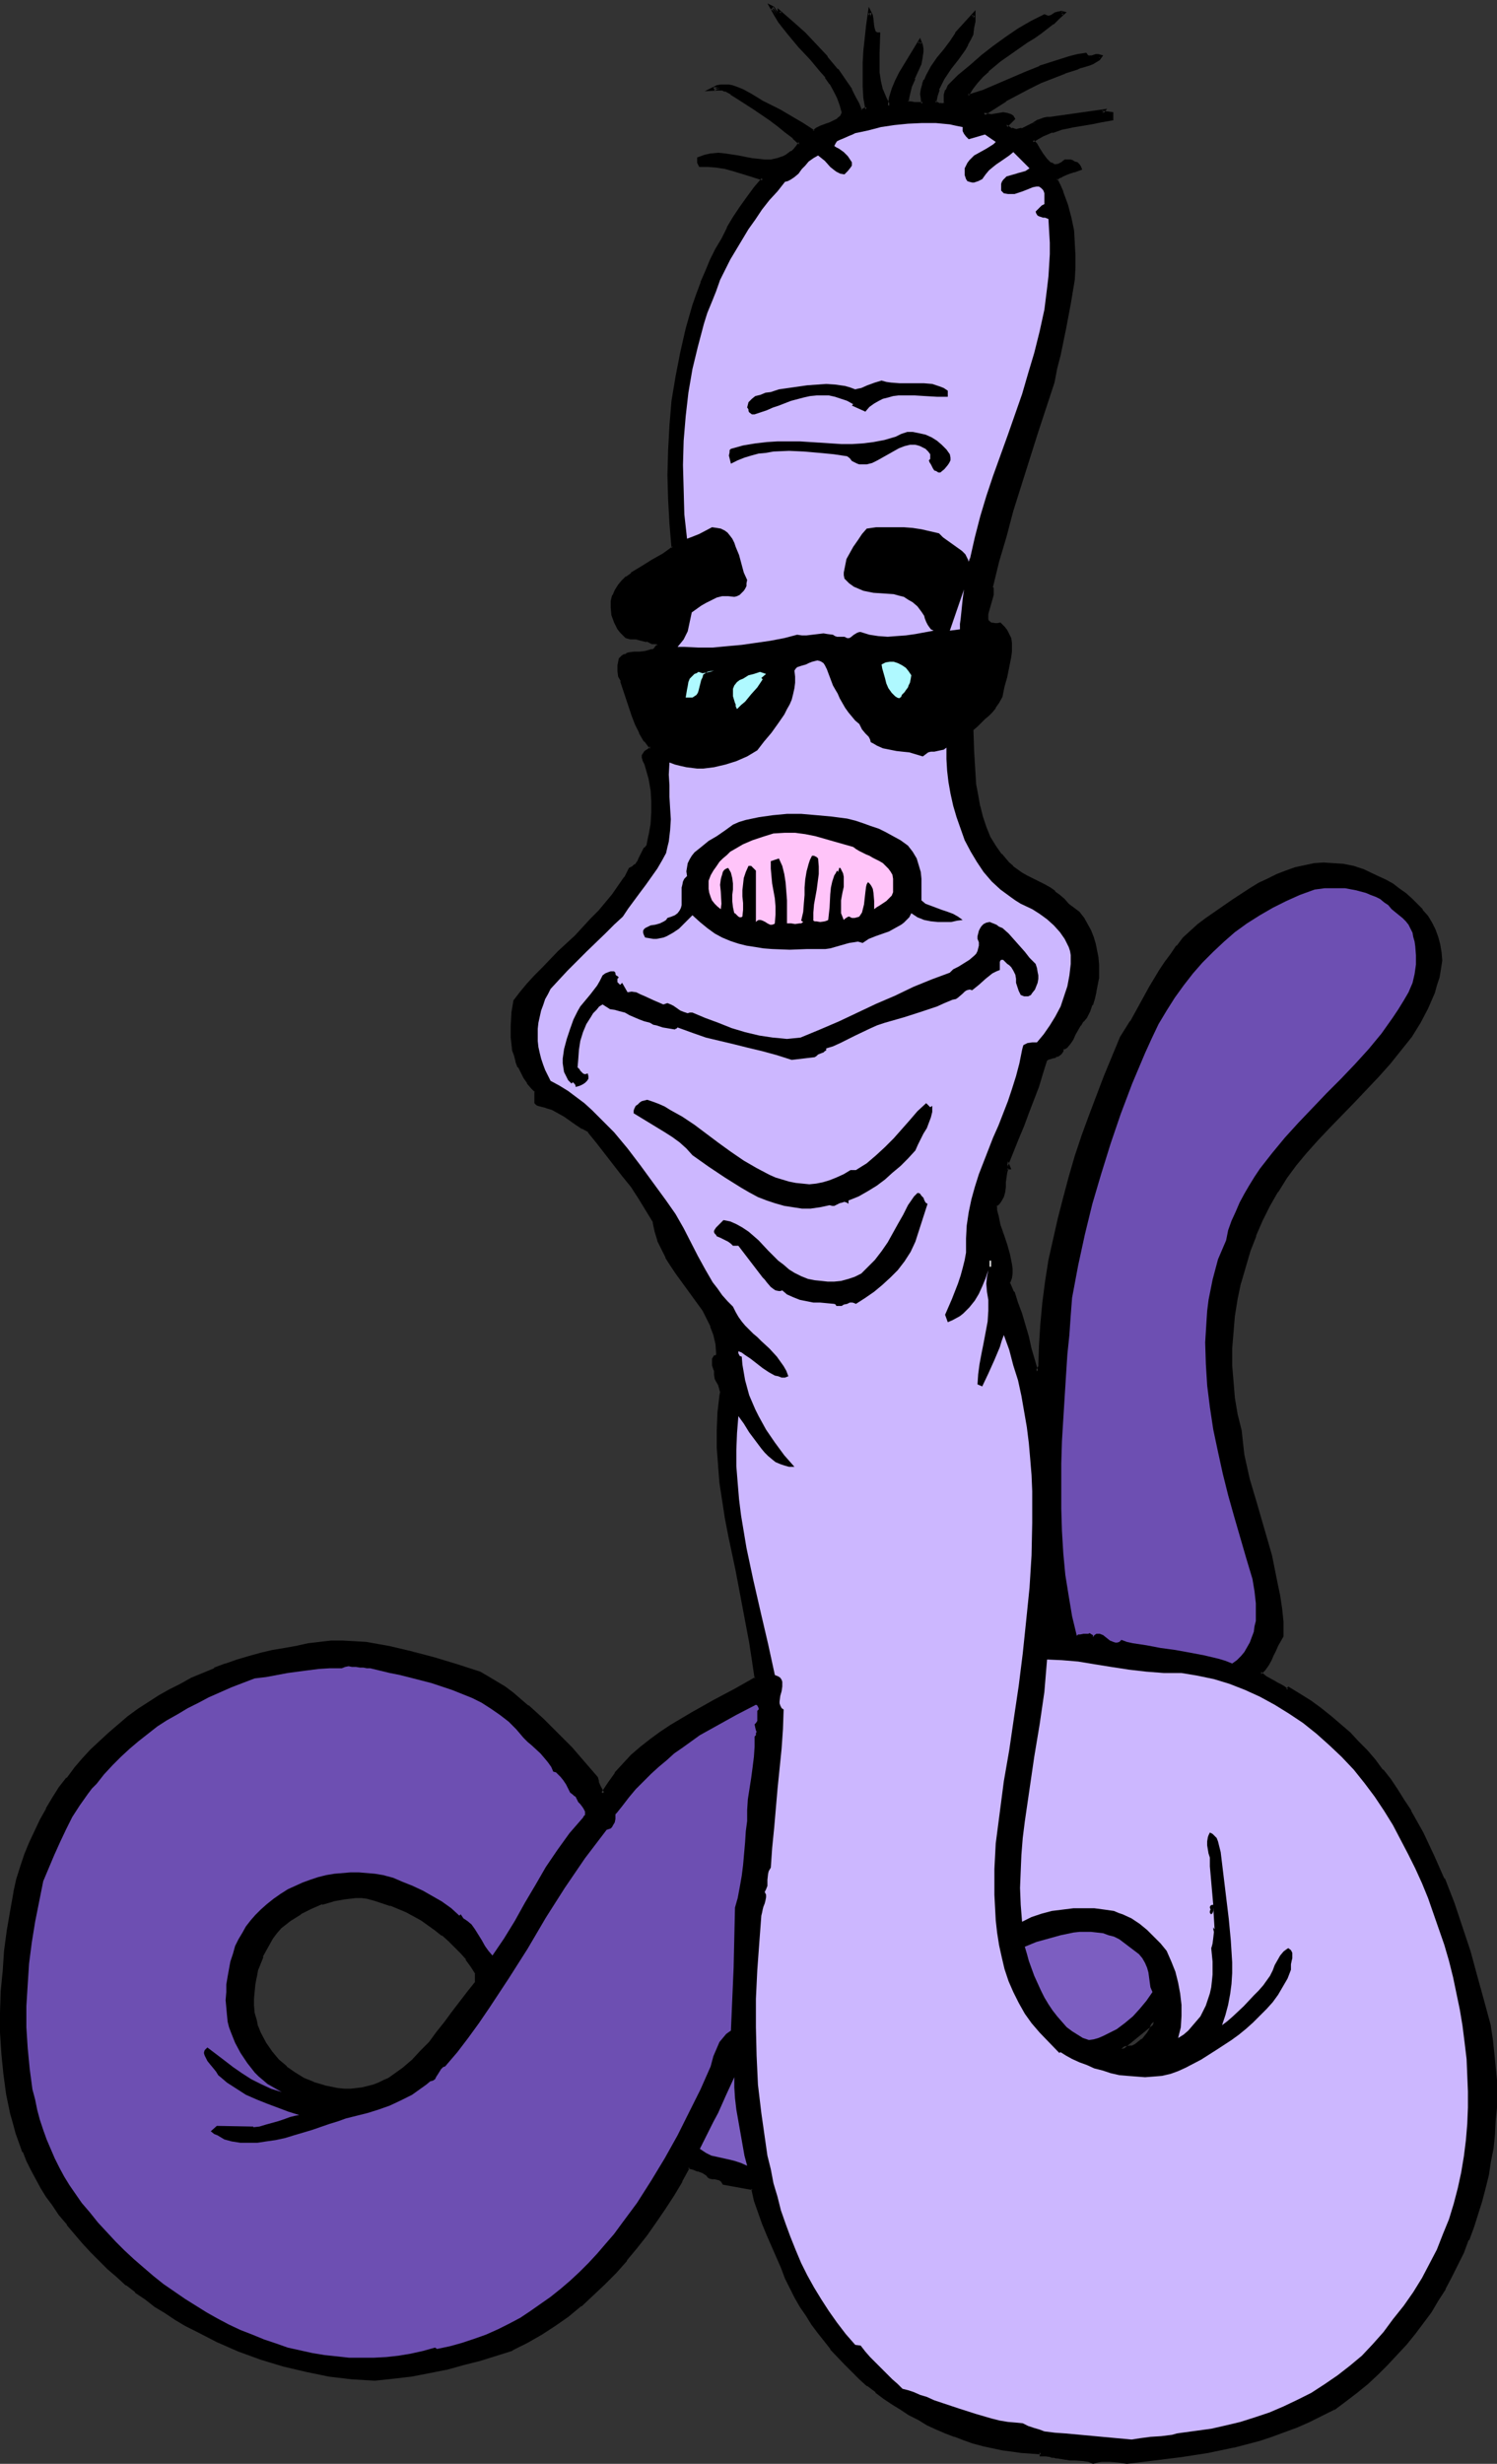 <?xml version="1.0" encoding="UTF-8" standalone="no"?>
<svg
   version="1.0"
   width="94.73mm"
   height="155.839mm"
   id="svg28"
   sodipodi:docname="Worm - Happy.wmf"
   xmlns:inkscape="http://www.inkscape.org/namespaces/inkscape"
   xmlns:sodipodi="http://sodipodi.sourceforge.net/DTD/sodipodi-0.dtd"
   xmlns="http://www.w3.org/2000/svg"
   xmlns:svg="http://www.w3.org/2000/svg">
  <rect width="100%" height="100%" fill="#333333" stroke="none"/>
  <sodipodi:namedview
     id="namedview28"
     pagecolor="#ffffff"
     bordercolor="#000000"
     borderopacity="0.25"
     inkscape:showpageshadow="2"
     inkscape:pageopacity="0.0"
     inkscape:pagecheckerboard="0"
     inkscape:deskcolor="#d1d1d1"
     inkscape:document-units="mm" />
  <defs
     id="defs1">
    <pattern
       id="WMFhbasepattern"
       patternUnits="userSpaceOnUse"
       width="6"
       height="6"
       x="0"
       y="0" />
  </defs>
  <path
     style="fill:#000000;fill-opacity:1;fill-rule:evenodd;stroke:none"
     d="m 87.893,453.586 -1.454,-0.162 h -1.293 l -2.747,0.162 -2.747,0.485 -2.747,0.808 -2.585,1.131 -2.585,1.293 -2.424,1.616 -2.424,1.778 -0.969,1.293 -0.969,1.293 -0.808,1.454 -0.808,1.454 -0.808,1.454 -1.131,3.232 -0.485,1.778 -0.323,1.778 -0.162,1.616 v 1.778 1.616 l 0.162,1.778 0.323,1.616 0.485,1.616 0.646,1.616 1.293,2.424 1.454,2.262 1.616,1.939 1.939,1.616 1.939,1.616 2.262,1.131 2.424,0.97 2.585,0.808 1.616,0.485 1.616,0.162 1.616,0.162 h 1.454 1.454 l 1.293,-0.323 1.454,-0.162 1.293,-0.485 1.293,-0.485 1.293,-0.485 1.131,-0.646 1.293,-0.808 2.262,-1.616 2.1,-1.939 2.1,-2.101 1.939,-2.262 1.939,-2.262 1.939,-2.424 1.777,-2.585 3.716,-4.848 1.939,-2.424 v -2.101 l -1.131,-1.778 -1.131,-1.616 -1.293,-1.616 -1.454,-1.454 -1.616,-1.454 -1.454,-1.454 -1.616,-1.131 -3.555,-2.424 -1.777,-0.97 -1.777,-0.97 -1.939,-0.808 -1.939,-0.808 -1.777,-0.646 -1.939,-0.485 z M 186.288,3.555 V 2.747 l 3.07,2.747 2.908,2.585 2.908,2.747 2.585,2.909 2.424,2.909 2.1,3.232 0.969,1.616 0.969,1.616 0.808,1.778 0.808,1.616 h 0.323 l 0.808,-0.323 h 0.323 l -0.323,-2.747 -0.162,-2.747 -0.162,-2.747 0.162,-2.909 v -2.909 l 0.323,-2.909 0.485,-3.07 0.323,-3.07 0.323,0.646 0.162,0.808 0.323,1.778 v 0.646 l 0.323,0.646 0.162,0.323 0.323,0.162 h 0.162 0.323 l -0.162,4.686 v 2.262 l 0.162,2.262 0.323,2.101 0.485,2.101 0.808,1.939 0.323,1.131 0.646,0.808 0.323,-2.101 0.646,-1.939 0.808,-1.939 0.969,-1.939 2.262,-3.717 2.424,-3.878 0.162,0.97 0.162,0.808 v 0.808 0.97 l -0.485,1.778 -0.646,1.778 -0.808,1.778 -0.646,1.939 -0.646,1.778 -0.162,0.97 v 0.97 l 0.485,0.162 0.485,0.162 h 0.808 1.939 l -0.162,-1.131 v -1.131 l 0.162,-1.131 0.162,-1.131 0.485,-0.97 0.485,-1.131 1.131,-2.101 1.454,-1.939 1.616,-2.101 1.454,-1.939 1.293,-1.939 4.039,-4.525 v 1.616 l -0.162,1.454 -0.323,1.293 -0.485,1.454 -0.646,1.131 -0.646,1.293 -1.616,2.262 -1.777,2.262 -1.616,2.424 -0.646,1.293 -0.646,1.293 -0.485,1.454 -0.323,1.616 0.646,0.323 0.646,0.323 h 0.646 l 0.323,-0.162 0.323,-0.162 v -0.97 l 0.162,-1.131 0.323,-0.97 0.646,-1.131 2.262,-2.262 2.585,-2.262 2.747,-2.262 2.908,-2.262 2.908,-2.262 3.07,-2.101 3.07,-1.778 3.07,-1.454 0.646,0.162 h 0.485 l 0.646,-0.162 0.485,-0.162 0.646,-0.485 0.485,-0.162 0.646,-0.162 0.485,0.162 -1.293,1.293 -1.293,1.131 -3.07,2.262 -1.616,1.131 -1.616,0.97 -3.07,2.262 -3.231,2.262 -2.908,2.424 -1.454,1.454 -1.293,1.293 -1.131,1.454 -0.969,1.616 0.323,0.485 3.555,-1.293 3.393,-1.454 3.393,-1.293 3.393,-1.454 3.231,-1.454 3.554,-1.293 3.716,-1.131 1.777,-0.485 1.939,-0.323 0.323,0.646 0.485,0.162 h 0.323 l 0.485,-0.162 0.969,-0.323 h 0.485 l 0.485,0.162 -0.485,0.646 -0.808,0.485 -0.646,0.323 -0.808,0.485 -1.616,0.323 -0.646,0.323 -0.646,0.323 -2.908,0.808 -2.908,1.293 -2.908,1.131 -2.908,1.454 -2.747,1.454 -2.747,1.454 -5.17,3.232 0.485,0.323 0.485,0.162 h 0.969 l 1.777,-0.323 h 0.969 0.808 l 0.485,0.162 0.323,0.162 0.485,0.323 0.323,0.485 -1.777,1.616 0.646,0.485 0.646,0.485 0.646,0.162 h 0.646 0.646 l 0.646,-0.162 1.293,-0.646 1.293,-0.646 1.293,-0.646 1.454,-0.485 0.646,-0.162 h 0.808 l 12.602,-1.939 -0.162,0.485 2.262,0.162 v 1.293 l -2.585,0.485 -2.424,0.323 -4.685,0.808 -2.262,0.646 -2.424,0.646 -2.262,0.97 -1.131,0.646 -1.293,0.808 0.485,0.323 0.323,0.485 0.646,1.131 0.808,1.293 0.808,1.131 0.485,0.485 0.485,0.485 0.646,0.323 0.485,0.162 h 0.646 l 0.646,-0.162 0.646,-0.323 0.808,-0.485 0.646,-0.162 0.485,0.162 h 0.485 l 0.485,0.323 0.485,0.162 0.485,0.323 0.323,0.485 0.162,0.323 -1.454,0.646 -1.616,0.485 -1.454,0.485 -0.646,0.485 -0.646,0.485 0.808,1.616 0.646,1.454 1.131,3.232 0.808,3.07 0.485,2.909 0.323,3.07 0.162,2.909 -0.162,2.909 -0.162,2.909 -0.323,2.909 -0.485,2.909 -1.293,5.979 -1.293,6.14 -0.646,3.232 -0.808,3.232 -4.039,12.281 -3.878,12.443 -1.777,5.979 -1.777,6.14 -1.616,5.979 -1.616,6.14 0.323,0.485 v 0.646 0.646 l -0.162,0.808 -0.969,3.232 -0.162,0.646 -0.162,0.808 0.162,0.646 0.162,0.485 0.485,0.323 0.485,0.323 h 0.969 0.485 0.485 l 0.808,0.808 0.646,0.808 0.485,0.808 0.323,0.97 0.162,0.97 v 1.131 0.97 1.293 l -0.485,2.262 -0.485,2.424 -0.646,2.424 -0.485,2.262 -0.808,1.454 -0.808,1.131 -0.808,0.97 -0.808,0.808 -0.969,0.808 -0.808,0.97 -0.969,0.808 -0.969,1.131 v 5.009 l 0.323,5.333 0.323,2.747 0.323,2.585 0.646,2.585 0.485,2.585 0.969,2.424 0.969,2.424 1.293,2.101 1.454,2.101 1.777,1.939 0.969,0.97 0.969,0.808 1.131,0.808 1.293,0.646 1.293,0.646 1.293,0.646 1.616,0.808 1.293,0.808 1.293,0.808 0.969,0.97 1.131,0.97 1.131,1.131 1.131,0.97 1.293,0.97 1.131,1.293 0.808,1.454 0.808,1.454 0.485,1.616 0.646,1.616 0.323,1.454 0.323,1.616 v 1.778 1.616 1.616 l -0.162,1.616 -0.323,1.616 -0.485,1.616 -0.485,1.454 -0.646,1.454 -0.646,1.454 -0.808,0.97 -0.646,0.97 -1.293,2.262 -0.485,1.131 -0.646,0.97 -0.646,0.808 -0.485,0.323 -0.646,0.162 v 0.646 l -0.485,0.485 -0.485,0.323 -0.646,0.323 -0.646,0.323 -0.646,0.162 -0.646,0.162 -0.485,0.323 -0.808,3.232 -0.969,3.07 -2.424,6.302 -1.293,3.07 -1.293,3.07 -2.262,6.14 0.323,0.97 h -0.323 l -0.485,1.131 -0.162,1.131 -0.162,1.131 v 1.131 l -0.162,1.131 -0.323,1.131 -0.485,1.131 -0.485,0.485 -0.485,0.485 v 1.131 l 0.162,1.293 0.646,2.424 0.808,2.262 0.808,2.424 0.646,2.262 0.485,2.262 v 1.131 1.131 l -0.162,1.131 -0.323,1.131 0.969,2.262 0.969,2.424 0.808,2.585 1.616,5.656 0.808,2.747 1.616,5.494 0.646,-0.97 0.162,-5.171 0.323,-5.171 0.646,-5.009 0.646,-5.171 0.808,-5.009 0.969,-5.171 1.131,-4.848 1.293,-5.009 1.454,-5.009 1.454,-4.848 1.616,-4.848 1.616,-4.848 3.716,-9.372 3.716,-9.372 2.424,-3.717 4.524,-8.08 2.585,-4.201 1.131,-1.939 1.454,-1.939 1.454,-1.778 1.454,-1.939 1.616,-1.616 1.777,-1.616 2.1,-1.454 1.939,-1.454 4.201,-2.909 4.201,-2.747 2.1,-1.131 2.262,-1.131 2.1,-1.131 2.1,-0.808 2.262,-0.646 2.1,-0.646 2.262,-0.323 2.262,-0.162 h 2.424 l 2.262,0.323 2.424,0.485 2.424,0.646 3.393,1.616 1.777,0.808 1.616,0.97 1.616,1.131 1.454,1.131 1.454,1.293 1.454,1.293 1.131,1.293 1.131,1.616 0.969,1.454 0.808,1.616 0.808,1.778 0.485,1.778 0.323,1.778 v 1.939 l -0.162,2.101 -0.485,1.778 -0.485,1.939 -0.646,1.778 -1.454,3.717 -1.777,3.393 -2.262,3.232 -2.424,3.393 -2.585,3.07 -2.747,3.232 -5.655,5.979 -5.978,5.979 -2.747,3.07 -2.747,3.07 -2.585,2.909 -2.262,3.232 -2.1,3.232 -1.939,3.393 -1.777,3.555 -1.616,3.717 -1.293,3.717 -1.293,3.717 -0.969,3.878 -0.808,3.878 -0.646,3.878 -0.485,4.04 -0.162,3.878 v 4.04 l 0.162,3.878 0.485,4.04 0.646,3.878 0.808,3.878 0.323,2.909 0.485,2.909 0.646,2.747 0.646,3.07 1.616,5.979 1.777,6.14 1.777,6.14 0.808,3.07 0.646,3.232 0.646,3.07 0.323,3.232 0.323,3.232 0.162,3.232 -0.646,1.131 -0.646,1.131 -0.485,1.131 -0.646,1.131 -0.485,1.293 -0.808,1.131 -0.646,0.97 -0.969,0.97 0.646,0.646 0.808,0.485 1.777,0.97 0.808,0.485 0.969,0.485 0.808,0.646 0.646,0.485 0.323,-0.323 2.747,1.454 2.424,1.616 2.585,1.778 2.262,1.939 2.424,1.778 2.1,2.101 2.1,2.101 1.939,2.101 1.939,2.262 1.777,2.262 1.939,2.424 1.616,2.424 1.616,2.424 1.616,2.585 2.908,5.171 2.585,5.494 2.424,5.494 2.262,5.817 2.1,5.656 1.777,5.979 1.777,5.979 1.616,5.817 1.454,5.979 0.485,3.232 0.485,3.232 0.323,3.232 0.162,3.232 v 3.232 3.232 l -0.162,3.232 -0.323,3.232 -0.323,3.232 -0.485,3.232 -0.646,3.07 -0.646,3.232 -0.808,3.07 -0.969,3.07 -1.131,3.07 -1.131,3.07 -1.131,2.909 -1.454,3.07 -1.454,2.909 -1.454,2.747 -1.777,2.747 -1.777,2.747 -1.777,2.747 -1.939,2.424 -2.1,2.585 -2.1,2.424 -2.262,2.424 -2.424,2.262 -2.424,2.262 -2.585,2.101 -2.585,2.101 -2.747,1.778 -2.908,1.616 -2.908,1.454 -2.908,1.293 -3.07,1.131 -2.908,0.97 -3.07,0.97 -3.07,0.97 -3.07,0.646 -6.301,1.293 -6.301,1.131 -6.301,0.808 -6.624,0.646 -2.1,-0.323 -1.939,-0.162 -2.1,0.162 -0.969,0.162 -0.969,0.162 -1.131,-0.323 -0.969,-0.323 -2.262,-0.162 h -1.131 -0.969 l -1.131,-0.162 -0.808,-0.162 -0.485,-0.162 h -0.323 l -0.485,-0.162 -0.485,-0.162 -1.131,-0.162 -1.131,0.162 v -0.646 l -2.262,-0.162 -2.424,-0.162 -2.262,-0.162 -2.262,-0.485 -2.424,-0.485 -2.262,-0.485 -2.262,-0.646 -2.262,-0.646 -2.262,-0.808 -2.1,-0.808 -2.262,-0.97 -2.1,-1.131 -2.1,-1.131 -2.262,-1.131 -1.939,-1.293 -2.1,-1.293 -1.939,-1.454 -1.939,-1.454 -1.939,-1.454 -1.777,-1.616 -3.554,-3.393 -3.393,-3.717 -3.07,-3.878 -1.454,-2.101 -1.293,-1.939 -1.454,-2.262 -1.131,-2.101 -1.293,-2.262 -0.969,-2.262 -1.131,-2.585 -1.131,-2.585 -2.262,-5.171 -1.131,-2.747 -0.969,-2.747 -0.808,-2.747 -0.808,-2.909 -6.947,-1.293 -0.323,-0.485 -0.485,-0.323 -0.485,-0.162 -0.808,-0.162 -0.646,-0.162 -0.485,-0.162 -0.323,-0.162 -0.162,-0.162 -0.162,-0.162 -0.969,-0.646 -1.131,-0.485 -1.131,-0.323 -1.293,-0.323 -1.777,3.232 -1.939,3.232 -2.1,3.232 -2.262,3.232 -2.262,3.07 -2.262,3.07 -2.424,3.07 -2.585,2.909 -2.747,2.747 -2.747,2.585 -2.747,2.585 -3.07,2.424 -3.231,2.262 -3.231,2.101 -3.231,1.939 -3.554,1.778 -7.917,2.424 -3.878,1.131 -4.039,0.97 -4.039,0.97 -4.201,0.646 -4.362,0.646 -4.362,0.323 -5.493,-0.323 -5.493,-0.646 -5.493,-0.97 -5.332,-1.293 -5.332,-1.616 -5.332,-1.939 -5.17,-2.262 -5.009,-2.585 -2.585,-1.293 -2.424,-1.454 -2.424,-1.616 -2.424,-1.454 -2.262,-1.778 -2.262,-1.778 -2.262,-1.616 -2.262,-1.939 -2.1,-1.939 -2.1,-1.939 -1.939,-2.101 -1.939,-2.101 -3.716,-4.363 -1.777,-2.262 -1.777,-2.424 -1.293,-2.101 -1.454,-1.939 -1.131,-2.101 -1.131,-2.101 -0.969,-2.262 -0.969,-2.101 -0.969,-2.262 -0.646,-2.262 -0.646,-2.262 -0.646,-2.424 -0.969,-4.686 -0.808,-4.848 -0.485,-4.686 -0.162,-5.009 v -4.848 l 0.162,-4.848 0.323,-4.848 0.485,-4.848 0.646,-4.848 0.808,-4.686 0.808,-4.686 0.646,-2.909 0.808,-3.07 0.969,-2.909 1.131,-2.747 1.293,-2.747 1.293,-2.747 1.454,-2.585 1.616,-2.585 1.616,-2.424 1.616,-2.424 1.939,-2.262 1.939,-2.262 1.939,-2.101 2.1,-2.101 2.262,-1.939 2.262,-1.939 2.262,-1.939 2.424,-1.778 4.847,-3.232 2.585,-1.454 2.585,-1.293 2.585,-1.293 2.747,-1.293 2.747,-1.131 2.747,-1.131 2.747,-0.808 2.747,-0.97 2.747,-0.646 2.908,-0.646 2.747,-0.646 2.908,-0.485 2.747,-0.485 2.747,-0.485 2.747,-0.162 2.747,-0.162 2.908,0.323 2.585,0.162 2.908,0.323 2.747,0.646 5.332,1.293 5.493,1.454 5.332,1.616 5.493,1.616 1.939,1.131 3.878,2.585 1.939,1.293 3.716,3.07 3.555,3.232 3.393,3.393 3.393,3.393 3.07,3.555 3.07,3.393 0.162,1.131 0.485,0.97 0.808,1.778 1.616,-2.585 1.616,-2.262 1.939,-2.101 1.939,-2.101 2.262,-1.939 2.262,-1.778 2.262,-1.778 2.585,-1.616 5.009,-3.07 5.17,-2.909 5.17,-2.747 4.847,-2.747 -0.485,-4.363 -0.646,-4.363 -1.616,-8.564 -1.777,-8.403 -1.777,-8.403 -0.808,-4.201 -0.646,-4.201 -0.485,-4.201 -0.485,-4.201 -0.162,-4.201 -0.162,-4.201 0.162,-4.04 0.485,-4.201 0.162,-0.808 v -0.646 l -0.323,-0.646 -0.162,-0.646 -0.323,-0.808 -0.323,-0.646 -0.162,-0.808 v -0.97 -0.323 l -0.162,-0.162 -0.323,-0.808 -0.162,-0.646 v -0.323 l 0.162,-0.646 0.162,-0.485 h 0.485 l 0.162,-0.162 0.162,-0.485 v -0.323 l -0.323,-2.262 -0.485,-2.101 -0.646,-1.939 -0.969,-2.101 -0.969,-1.778 -1.131,-1.778 -5.332,-7.272 -1.293,-1.778 -1.131,-1.939 -0.969,-1.939 -0.969,-2.101 -0.485,-2.101 -0.485,-2.262 -1.777,-2.909 -1.777,-2.747 -1.777,-2.747 -1.939,-2.585 -4.201,-5.332 -2.1,-2.585 -2.1,-2.747 -1.454,-0.808 -1.616,-0.97 -2.747,-1.939 -1.454,-0.808 -1.454,-0.808 -1.616,-0.646 -1.777,-0.323 -0.323,-0.162 -0.162,-0.323 -0.162,-0.485 v -0.323 l 0.162,-0.97 v -0.97 l -0.969,-0.97 -0.969,-1.131 -0.808,-1.131 -0.646,-1.293 -0.646,-1.293 -0.485,-1.293 -0.485,-1.293 -0.323,-1.454 -0.162,-1.454 -0.323,-1.454 v -2.909 l 0.162,-2.909 0.485,-2.909 1.616,-1.939 1.616,-1.939 1.777,-1.939 1.777,-1.939 3.878,-3.878 3.878,-3.717 3.878,-4.04 1.777,-1.939 1.777,-1.939 1.616,-2.101 1.454,-1.939 1.454,-2.101 1.131,-2.101 0.808,-0.485 0.646,-0.485 0.485,-0.646 0.323,-0.808 0.808,-1.616 0.485,-0.808 0.646,-0.808 0.646,-2.424 0.323,-2.585 0.323,-2.747 -0.162,-2.909 -0.162,-2.747 -0.323,-2.585 -0.323,-1.293 -0.323,-1.131 -0.485,-1.131 -0.323,-0.97 -0.162,-0.485 v -0.485 l 0.162,-0.485 0.323,-0.323 0.485,-0.323 0.323,-0.323 0.323,-0.162 0.162,-0.323 -1.454,-1.778 -1.131,-1.939 -0.969,-1.939 -0.808,-2.101 -1.293,-4.363 -0.646,-1.939 -0.646,-1.939 -0.485,-1.131 -0.323,-1.293 v -1.293 l 0.162,-0.808 0.162,-0.646 0.485,-0.485 0.485,-0.323 0.646,-0.162 0.485,-0.162 1.293,-0.162 1.293,-0.162 1.293,-0.162 1.293,-0.162 0.485,-0.162 0.485,-0.323 0.485,-0.485 0.485,-0.485 v -0.323 l -0.162,-0.162 -0.323,-0.162 -0.485,-0.162 h -0.485 l -1.293,-0.485 -1.293,-0.323 -1.454,-0.162 h -1.293 l -0.808,-0.485 -0.646,-0.485 -0.646,-0.485 -0.646,-0.808 -0.808,-1.616 -0.646,-1.778 -0.162,-1.616 0.162,-1.454 0.323,-1.454 0.485,-1.131 0.808,-1.131 0.808,-1.131 0.969,-0.808 1.131,-0.97 2.424,-1.454 2.747,-1.616 2.424,-1.454 1.293,-0.808 1.131,-0.97 -0.485,-5.656 -0.323,-5.817 -0.162,-5.817 v -5.979 l 0.323,-5.979 0.646,-5.817 0.808,-5.817 1.131,-5.656 1.293,-5.817 1.777,-5.494 0.969,-2.747 0.969,-2.747 0.969,-2.585 1.293,-2.747 1.131,-2.585 1.454,-2.424 1.293,-2.585 1.616,-2.424 1.454,-2.424 1.616,-2.424 1.777,-2.262 1.777,-2.262 -3.393,-1.293 -3.716,-1.131 -1.939,-0.323 -1.939,-0.323 -1.939,-0.162 h -2.1 v -0.323 l -0.162,-0.485 -0.162,-0.485 v -0.485 l 1.616,-0.485 1.454,-0.323 h 1.616 l 1.616,0.162 3.231,0.485 3.07,0.485 1.616,0.323 1.616,0.162 1.454,-0.162 1.616,-0.162 1.454,-0.485 0.646,-0.485 0.808,-0.323 0.646,-0.646 0.646,-0.646 0.646,-0.646 0.646,-0.808 -1.616,-1.454 -1.777,-1.454 -1.939,-1.454 -1.939,-1.454 -4.039,-2.747 -3.878,-2.585 -1.293,-0.808 -1.454,-0.808 -0.646,-0.162 -0.808,-0.162 h -0.646 l -0.646,0.162 0.808,-0.485 0.969,-0.162 0.808,-0.162 0.808,0.162 h 0.969 l 0.808,0.323 1.616,0.646 1.777,0.97 1.454,0.97 1.454,0.808 0.646,0.323 0.646,0.323 2.908,1.454 2.747,1.616 2.585,1.616 2.747,1.778 0.808,-0.646 0.969,-0.485 1.131,-0.323 1.131,-0.485 0.969,-0.485 0.969,-0.485 0.808,-0.646 0.323,-0.485 0.162,-0.485 -0.646,-1.939 -0.646,-1.778 -0.808,-1.616 -0.969,-1.778 -1.131,-1.454 -1.131,-1.616 -2.585,-2.909 -2.585,-2.909 -2.424,-2.909 -1.293,-1.454 -1.131,-1.454 -0.969,-1.616 -0.808,-1.616 0.323,0.162 0.162,0.162 0.646,0.97 0.323,0.162 z m 89.67,479.764 -7.755,6.464 2.424,-0.323 0.969,-0.485 0.969,-0.646 0.808,-0.646 0.646,-0.646 0.646,-0.808 0.485,-0.97 0.485,-0.808 z"
     id="path1" />
  <path
     style="fill:#000000;fill-opacity:1;fill-rule:evenodd;stroke:none"
     d="m 87.893,453.101 v 0 l -1.454,-0.162 h -1.293 l -2.747,0.323 h -0.162 l -2.747,0.485 v 0 l -2.747,0.808 v 0 l -2.585,1.131 -2.585,1.293 v 0 l -2.585,1.454 -2.262,1.939 -1.131,1.293 -0.969,1.293 -0.808,1.454 v 0.162 l -0.808,1.454 -0.808,1.454 v 0.162 l -1.293,3.232 -0.323,1.616 v 0.162 l -0.323,1.616 -0.162,1.778 v 0 l -0.162,1.778 v 1.616 0 l 0.162,1.778 0.485,1.778 v 0 l 0.323,1.616 v 0 l 0.646,1.616 h 0.162 l 1.293,2.424 v 0.162 l 1.454,2.101 v 0 l 1.777,2.101 1.777,1.616 h 0.162 l 1.939,1.616 2.1,1.293 h 0.162 l 2.424,0.97 v 0 l 2.585,0.808 h 0.162 l 1.616,0.323 1.616,0.323 1.454,0.162 h 1.616 l 1.454,-0.162 v 0 l 1.454,-0.162 1.293,-0.323 v 0 l 1.454,-0.323 1.293,-0.485 v -0.162 l 1.293,-0.485 1.131,-0.646 h 0.162 l 1.131,-0.808 2.262,-1.616 v 0 l 2.262,-1.939 2.1,-2.101 1.939,-2.262 v 0 l 1.939,-2.424 v 0 l 1.939,-2.424 1.939,-2.424 3.716,-4.848 1.777,-2.585 v -2.424 l -1.131,-1.778 -1.131,-1.616 h -0.162 l -1.293,-1.616 v 0 l -1.454,-1.616 -1.454,-1.454 -1.454,-1.293 -0.162,-0.162 -1.616,-1.293 -3.393,-2.262 h -0.162 l -1.777,-0.97 -1.777,-0.97 -1.939,-0.808 -1.939,-0.808 v 0 l -1.777,-0.646 -1.939,-0.646 -1.939,-0.485 -0.162,0.808 1.777,0.485 1.939,0.646 1.939,0.646 -0.162,-0.162 1.939,0.808 1.939,0.808 1.777,0.97 1.777,0.97 v 0 l 3.393,2.424 1.616,1.293 v -0.162 l 1.616,1.454 1.454,1.454 1.454,1.454 v 0 l 1.293,1.454 h -0.162 l 1.293,1.778 1.131,1.778 -0.162,-0.323 v 2.101 l 0.162,-0.162 -1.939,2.424 -3.716,4.848 -1.777,2.424 -1.939,2.424 v 0 l -1.777,2.424 v 0 l -2.1,2.101 -1.939,2.101 -2.262,1.939 v 0 l -2.262,1.616 -1.131,0.808 v 0 l -1.131,0.485 -1.293,0.646 v 0 l -1.293,0.485 -1.293,0.323 v 0 l -1.293,0.323 -1.293,0.162 v 0 l -1.454,0.162 h -1.454 v 0 l -1.616,-0.162 -1.616,-0.323 -1.616,-0.323 h 0.162 l -2.747,-0.808 h 0.162 l -2.424,-0.97 v 0 L 70.605,495.438 68.505,493.984 h 0.162 l -1.939,-1.616 -1.616,-1.939 v 0 l -1.454,-2.101 v 0 l -1.293,-2.424 v 0 l -0.646,-1.616 v 0.162 l -0.323,-1.616 v 0 l -0.485,-1.616 -0.162,-1.778 v 0 -1.616 l 0.162,-1.778 v 0 l 0.162,-1.616 0.323,-1.778 v 0.162 l 0.323,-1.778 1.293,-3.232 h -0.162 l 0.808,-1.454 0.808,-1.454 v 0 l 0.808,-1.454 0.969,-1.293 1.131,-1.293 -0.162,0.162 2.262,-1.778 2.585,-1.616 h -0.162 l 2.585,-1.293 2.585,-1.131 v 0.162 l 2.747,-0.808 h -0.162 l 2.747,-0.485 v 0 l 2.747,-0.323 h 1.293 v 0 l 1.293,0.162 v 0 z"
     id="path2" />
  <path
     style="fill:#000000;fill-opacity:1;fill-rule:evenodd;stroke:none"
     d="M 186.773,4.04 V 2.747 l -0.646,0.323 2.908,2.747 3.07,2.585 2.747,2.747 2.585,2.909 v -0.162 l 2.424,3.07 v 0 l 2.1,3.07 0.969,1.616 v 0 l 0.969,1.616 0.808,1.778 0.969,1.939 h 0.646 l 0.808,-0.485 h -0.162 0.808 l -0.485,-3.07 v 0 l -0.162,-2.747 v -2.747 -2.909 l 0.162,-2.909 v 0.162 l 0.323,-3.07 0.323,-3.07 0.485,-3.07 -0.808,0.162 0.323,0.646 V 3.717 l 0.162,0.808 0.162,1.778 0.162,0.808 0.323,0.808 0.162,0.323 0.485,0.162 0.323,0.162 h 0.323 l -0.323,-0.485 -0.162,4.686 v 2.262 2.262 0.162 l 0.323,2.101 v 0 l 0.485,2.101 v 0 l 0.808,2.101 0.485,0.97 v 0 l 1.131,1.778 0.646,-3.07 v 0 l 0.646,-1.939 h -0.162 l 0.808,-1.939 0.969,-1.939 v 0.162 l 2.262,-3.878 2.424,-3.717 -0.808,-0.162 0.323,0.808 v 0 l 0.162,0.808 v 0 0.808 l -0.162,0.97 v -0.162 l -0.323,1.778 v 0 l -0.808,1.778 h 0.162 l -0.808,1.778 v 0 l -0.808,1.939 -0.485,1.939 v 0 l -0.162,0.97 -0.162,1.131 0.808,0.485 0.485,0.162 h 0.969 2.424 l -0.162,-1.616 v 0 L 220.864,22.461 v 0.162 l 0.162,-1.131 0.323,-1.131 v 0 l 0.323,-0.97 v 0 l 0.485,-1.131 v 0.162 l 1.293,-2.101 1.454,-2.101 1.454,-1.939 1.454,-2.101 1.293,-1.778 v 0 l 4.039,-4.525 -0.646,-0.323 v 1.616 0 l -0.323,1.454 -0.162,1.293 V 7.756 l -0.646,1.454 h 0.162 l -0.646,1.131 v 0 l -0.646,1.131 -1.616,2.262 -1.777,2.262 -1.616,2.424 v 0.162 l -0.646,1.293 -0.646,1.293 v 0 l -0.485,1.454 -0.485,1.939 0.969,0.485 0.808,0.323 0.808,0.162 0.323,-0.162 0.646,-0.323 v -1.293 0 -0.97 0 l 0.323,-0.97 v 0 l 0.646,-1.131 -0.162,0.162 2.424,-2.262 2.585,-2.262 2.747,-2.424 v 0.162 l 2.908,-2.262 2.908,-2.262 2.908,-1.939 3.07,-1.939 v 0 l 3.07,-1.454 h -0.323 l 0.646,0.323 h 0.808 L 251.562,4.363 h 0.162 l 0.485,-0.323 h 0.162 l 0.485,-0.323 v 0 l 0.485,-0.323 v 0.162 l 0.485,-0.162 h -0.162 l 0.646,0.162 -0.323,-0.808 -1.131,1.293 -1.454,1.131 v 0 l -2.908,2.262 -1.616,1.131 -1.616,0.97 -3.231,2.262 -3.07,2.262 v 0 l -3.07,2.424 v 0 l -1.454,1.454 -1.131,1.293 -0.162,0.162 -1.131,1.454 -1.293,1.778 0.808,0.808 3.716,-1.131 0.162,-0.162 3.393,-1.293 3.393,-1.454 3.393,-1.454 3.393,-1.454 h -0.162 l 3.555,-1.131 3.554,-1.131 1.939,-0.485 v 0 l 1.939,-0.323 -0.485,-0.162 0.485,0.485 0.485,0.323 h 0.646 0.485 l 0.808,-0.323 v 0 h 0.485 -0.162 l 0.485,0.162 -0.162,-0.646 -0.485,0.646 v -0.162 l -0.646,0.485 v 0 l -0.646,0.323 -0.808,0.323 v 0 l -1.616,0.485 -0.646,0.162 v 0.162 l -0.646,0.323 V 15.836 l -2.908,0.97 v 0 l -2.908,1.131 -2.908,1.293 -2.908,1.454 -2.747,1.454 -2.747,1.454 v 0 l -5.816,3.717 1.131,0.485 v 0 l 0.485,0.162 1.131,0.162 1.939,-0.323 0.808,-0.162 v 0 l 0.808,0.162 v 0 h 0.323 v 0 l 0.323,0.162 v 0 l 0.485,0.323 h -0.162 l 0.323,0.323 v -0.485 l -2.1,1.939 1.131,0.808 v 0 l 0.646,0.485 0.646,0.162 0.808,0.162 0.646,-0.162 0.646,-0.162 h 0.162 l 1.293,-0.646 1.293,-0.646 1.293,-0.646 h -1.616 l -1.293,0.646 -1.293,0.646 v -0.162 l -0.646,0.162 v 0 l -0.646,0.162 h 0.162 l -0.646,-0.162 h 0.162 l -0.646,-0.162 v 0.162 l -0.646,-0.485 v 0 l -0.646,-0.485 0.162,0.646 1.939,-1.939 -0.485,-0.808 -0.485,-0.323 v 0 l -0.485,-0.162 -0.485,-0.162 -0.969,-0.162 -0.969,0.162 -1.939,0.323 h 0.162 L 236.213,27.147 h 0.162 l -0.485,-0.162 v 0.162 l -0.485,-0.323 v 0.808 l 5.332,-3.393 h -0.162 l 2.747,-1.454 2.747,-1.454 2.908,-1.454 2.908,-1.131 2.908,-1.131 h -0.162 l 3.07,-0.97 v 0 l 0.646,-0.323 v 0 l 0.646,-0.162 1.616,-0.485 v 0 l 0.808,-0.323 0.808,-0.485 0.808,-0.485 0.808,-1.131 -1.131,-0.323 h -0.646 l -0.969,0.323 h -0.323 v 0 h -0.323 l 0.162,0.162 -0.485,-0.323 0.162,0.162 -0.485,-0.646 -2.1,0.323 v 0 l -1.939,0.485 -3.555,1.131 -3.554,1.131 -0.162,0.162 -3.231,1.293 -3.393,1.454 -3.393,1.454 -3.393,1.454 v 0 l -3.554,1.131 0.485,0.162 -0.485,-0.485 0.162,0.646 0.969,-1.616 1.131,-1.454 v 0 l 1.293,-1.454 1.454,-1.293 h -0.162 l 2.908,-2.424 v 0 l 3.231,-2.262 3.231,-2.262 1.616,-0.97 1.616,-1.131 2.908,-2.262 h 0.162 l 1.293,-1.293 1.777,-1.616 -1.293,-0.323 -0.646,0.162 h -0.162 l -0.485,0.162 h -0.162 l -0.485,0.323 v 0 l -0.485,0.323 v 0 l -0.485,0.162 v 0 h -0.485 0.162 l -0.808,-0.323 -3.231,1.616 v 0 l -3.07,1.778 -3.07,2.101 -2.908,2.101 -2.908,2.262 -0.162,0.162 -2.585,2.262 -2.747,2.262 -2.424,2.424 -0.485,1.131 h -0.162 l -0.323,1.131 v 1.131 0 0.97 l 0.162,-0.323 -0.323,0.162 h 0.162 l -0.485,0.162 h 0.323 l -0.646,-0.162 v 0.162 l -0.646,-0.323 -0.646,-0.323 0.323,0.485 0.323,-1.616 0.485,-1.454 h -0.162 l 0.646,-1.293 0.646,-1.293 v 0 l 1.616,-2.424 1.777,-2.262 1.616,-2.262 0.646,-1.131 v -0.162 l 0.646,-1.131 v 0 l 0.646,-1.293 V 8.08 l 0.162,-1.454 0.323,-1.454 v 0 -2.747 l -4.847,5.333 v 0.162 l -1.293,1.939 -1.454,1.939 -1.616,1.939 -1.454,2.101 -1.131,2.101 v 0 l -0.485,1.131 H 220.864 l -0.323,0.97 v 0.162 l -0.323,1.131 -0.162,1.131 0.162,1.131 v 0.162 l 0.162,1.131 0.323,-0.485 h -1.939 l -0.808,-0.162 v 0 h -0.485 0.162 l -0.485,-0.162 0.162,0.323 0.162,-0.97 0.162,-0.808 v 0 l 0.485,-1.939 0.808,-1.778 h -0.162 l 0.808,-1.778 v 0 l 0.808,-1.778 v 0 l 0.323,-1.778 v -0.162 l 0.162,-0.97 v -0.808 0 l -0.162,-0.97 -0.646,-1.616 -2.747,4.525 -2.262,3.717 v 0 l -0.969,1.939 -0.808,1.939 v 0 l -0.646,2.101 v 0 l -0.323,2.101 0.646,-0.162 -0.485,-0.97 v 0 l -0.485,-0.97 -0.808,-1.939 v 0.162 l -0.485,-2.101 v 0 l -0.323,-2.101 v 0 -2.262 -2.262 l 0.162,-5.009 h -0.808 0.162 l -0.323,-0.162 0.162,0.162 -0.162,-0.162 v 0 l -0.162,-0.162 v 0 L 209.231,6.787 v 0.162 l -0.162,-0.808 -0.162,-1.616 -0.162,-0.97 -0.969,-1.939 -0.646,4.525 -0.323,3.07 -0.323,2.909 v 0 l -0.162,2.909 v 2.909 2.747 l 0.162,2.747 v 0 l 0.485,2.747 0.323,-0.485 h -0.485 l -0.808,0.485 h 0.162 -0.323 l 0.323,0.162 -0.646,-1.616 -0.969,-1.778 -0.808,-1.616 v -0.162 l -1.131,-1.616 -2.1,-3.07 h -0.162 l -2.424,-2.909 V 13.412 L 195.336,10.665 192.59,7.756 189.681,5.171 185.965,1.939 v 1.616 l 0.646,-0.323 z"
     id="path3" />
  <path
     style="fill:#000000;fill-opacity:1;fill-rule:evenodd;stroke:none"
     d="m 248.492,29.41 v 0 l 1.454,-0.485 0.646,-0.162 h -0.162 0.808 l 12.764,-1.778 -0.323,-0.646 -0.808,0.808 2.908,0.485 -0.323,-0.485 v 1.293 l 0.323,-0.485 -2.424,0.485 -2.424,0.485 -4.685,0.808 h -0.162 l -2.262,0.485 -2.262,0.808 h -0.162 l -2.262,0.97 -1.131,0.646 -1.777,0.97 0.808,0.646 h -0.162 l 0.485,0.485 0.646,1.131 0.808,1.293 0.808,1.293 h 0.162 l 0.323,0.485 0.646,0.485 0.646,0.323 0.646,0.323 h 0.646 l 0.808,-0.162 0.808,-0.485 0.808,-0.485 h -0.323 0.646 -0.162 0.646 -0.162 l 0.485,0.162 v -0.162 l 0.485,0.323 0.485,0.162 h -0.162 l 0.485,0.323 v 0 l 0.162,0.323 v 0 l 0.162,0.323 0.323,-0.485 -1.454,0.646 v -0.162 l -1.454,0.485 -0.162,0.162 -1.454,0.485 v 0 l -0.646,0.485 -0.969,0.646 0.969,1.939 0.646,1.616 -0.162,-0.162 1.131,3.232 0.808,3.07 v -0.162 l 0.646,3.07 0.162,2.909 v 0 l 0.162,2.909 v 2.909 l -0.162,2.909 v -0.162 l -0.485,2.909 -0.485,3.07 -1.131,5.817 -1.293,6.302 -0.808,3.232 -0.646,3.232 v 0 l -4.039,12.281 -3.878,12.281 -1.939,5.979 -1.616,6.14 -1.777,6.14 -1.454,6.14 0.162,0.646 v -0.162 0.646 -0.162 0.808 -0.162 l -0.162,0.808 -0.969,3.232 -0.162,0.808 v 0 0.808 0.646 l 0.323,0.646 0.485,0.485 0.808,0.323 0.969,0.162 h 0.485 l 0.646,-0.162 h -0.323 l 0.808,0.646 h -0.162 l 0.646,0.808 v 0 l 0.485,0.808 h -0.162 l 0.485,0.808 v 0 l 0.162,0.97 v 0 1.131 0.97 l -0.162,1.293 v -0.162 l -0.485,2.424 v -0.162 l -0.485,2.424 -0.646,2.424 v 0 l -0.485,2.424 0.162,-0.323 -0.808,1.454 -0.808,1.293 v -0.162 l -0.808,0.97 -0.808,0.808 -0.808,0.808 -0.969,0.97 -0.969,0.808 -1.131,1.293 0.162,5.171 0.323,5.333 v 0.162 l 0.162,2.585 0.485,2.585 0.485,2.585 v 0.162 l 0.646,2.424 0.808,2.585 h 0.162 l 0.969,2.424 1.293,2.101 v 0.162 l 1.454,2.101 v 0 l 1.777,1.939 0.969,0.97 h 0.162 l 0.969,0.808 v 0 l 1.131,0.808 1.131,0.808 h 0.162 l 1.293,0.646 1.293,0.646 1.454,0.646 v 0 l 1.454,0.808 1.131,0.97 v -0.162 l 1.131,0.97 0.969,0.97 1.131,0.97 1.131,1.131 h 0.162 l 1.293,0.97 h -0.162 l 0.969,1.293 0.969,1.454 v -0.162 l 0.646,1.454 0.646,1.616 v 0 l 0.485,1.454 0.323,1.616 v 0 l 0.323,1.616 v -0.162 l 0.162,1.778 v 1.616 l -0.162,1.616 v 0 l -0.162,1.616 -0.323,1.616 v -0.162 l -0.323,1.616 -0.485,1.616 v -0.162 l -0.646,1.454 -0.646,1.454 v -0.162 l -0.808,0.97 v 0 l -0.808,1.131 v 0 l -1.131,2.262 -0.485,1.131 v -0.162 l -0.646,0.97 v 0 l -0.646,0.808 v 0 l -0.485,0.323 h 0.162 l -0.808,0.323 -0.162,0.808 0.162,-0.323 -0.485,0.485 h 0.162 l -0.485,0.323 v 0 l -0.646,0.323 v 0 l -0.646,0.162 -0.646,0.162 v 0.162 l -0.646,0.162 -0.646,0.485 -0.969,3.232 -0.969,3.232 v -0.162 l -2.424,6.302 -1.131,3.07 v 0 l -1.293,3.07 v 0 l -2.424,6.14 0.808,0.162 v 0 h -0.808 l 0.323,0.97 0.485,-0.485 h -0.646 l -0.485,1.454 -0.162,1.131 -0.162,1.131 v 0.162 1.131 0 l -0.162,1.131 v -0.162 l -0.323,1.131 v 0 l -0.485,1.131 v -0.162 l -0.485,0.485 -0.646,0.646 v 1.454 l 0.323,1.131 v 0.162 l 0.485,2.262 1.616,2.101 -0.808,-2.262 -0.485,-2.424 v 0.162 l -0.323,-1.293 v 0 -1.131 l -0.162,0.323 0.646,-0.485 0.485,-0.646 0.646,-1.131 0.323,-1.131 v 0 l 0.162,-1.293 v 0 -1.131 0 l 0.162,-1.131 0.162,-1.131 v 0 l 0.323,-1.131 -0.323,0.323 h 0.969 l -1.454,-3.717 v 4.525 l 3.231,-8.08 v 0 l 1.293,-3.07 v 0 l 1.131,-3.07 2.424,-6.302 v 0 l 0.969,-3.232 0.969,-3.07 -0.162,0.162 0.485,-0.323 h -0.162 l 0.646,-0.162 v 0 l 0.485,-0.162 0.808,-0.162 v -0.162 l 0.646,-0.162 0.646,-0.485 0.485,-0.646 0.162,-0.808 -0.162,0.323 0.485,-0.162 v 0 l 0.485,-0.323 0.808,-0.97 0.646,-0.97 v 0 l 0.485,-1.131 1.293,-2.262 v 0.162 l 0.646,-1.131 v 0.162 l 0.808,-0.97 0.808,-1.616 0.485,-1.454 h 0.162 l 0.485,-1.616 0.323,-1.454 v -0.162 l 0.323,-1.616 0.323,-1.616 v 0 -1.616 -1.616 l -0.162,-1.778 v 0 l -0.323,-1.616 v 0 l -0.323,-1.616 -0.485,-1.616 v 0 l -0.646,-1.616 -0.808,-1.454 v 0 l -0.808,-1.454 -1.131,-1.454 -1.293,-0.97 v 0 l -1.293,-0.97 -0.969,-1.131 -1.131,-0.97 -1.131,-0.808 v -0.162 l -1.131,-0.808 -1.454,-0.808 v 0 l -1.616,-0.808 -1.293,-0.646 -1.293,-0.646 v 0 l -1.131,-0.646 -1.131,-0.808 v 0 l -1.131,-0.808 h 0.162 l -0.969,-0.808 -1.777,-2.101 v 0.162 l -1.454,-2.101 v 0 l -1.293,-2.101 -0.969,-2.424 v 0 l -0.808,-2.424 -0.646,-2.585 v 0.162 l -0.485,-2.747 -0.485,-2.585 -0.162,-2.585 v 0 l -0.323,-5.333 -0.162,-5.009 -0.162,0.162 1.131,-0.97 0.969,-0.97 0.808,-0.808 0.969,-0.808 0.808,-0.808 0.808,-0.97 v -0.162 l 0.808,-1.131 0.808,-1.454 0.485,-2.424 v 0 l 0.646,-2.262 0.485,-2.424 v 0 l 0.485,-2.424 v 0 l 0.162,-1.293 v -0.97 -1.131 0 l -0.162,-1.131 -0.485,-0.97 v 0 l -0.485,-0.97 v 0 l -0.646,-0.808 -0.969,-0.97 -0.808,0.162 h 0.162 -0.485 l -0.969,-0.162 0.162,0.162 -0.485,-0.323 v 0 l -0.323,-0.323 v 0.162 l -0.162,-0.485 v 0 -0.646 0.162 -0.646 0 l 0.162,-0.646 0.969,-3.393 0.162,-0.646 v -0.162 -0.646 -0.808 l -0.323,-0.485 0.162,0.162 1.454,-5.979 1.777,-5.979 1.616,-6.14 1.939,-6.14 3.878,-12.281 4.039,-12.281 v 0 l 0.646,-3.393 0.808,-3.07 1.293,-6.302 1.131,-5.979 0.485,-2.909 0.485,-2.909 v 0 l 0.162,-2.909 v -2.909 l -0.162,-2.909 v -0.162 l -0.162,-2.909 -0.646,-3.07 v 0 l -0.808,-3.07 -1.131,-3.07 v -0.162 l -0.646,-1.454 -0.808,-1.616 v 0.485 l 0.485,-0.485 0.808,-0.323 h -0.162 l 1.454,-0.646 v 0 l 1.454,-0.485 h 0.162 l 1.777,-0.646 -0.323,-0.808 -0.323,-0.485 -0.485,-0.485 -0.646,-0.162 -0.485,-0.323 -0.485,-0.162 h -0.162 -0.485 -0.808 l -0.808,0.646 v 0 l -0.646,0.323 h 0.162 l -0.808,0.162 h 0.162 -0.646 0.162 l -0.485,-0.323 -0.485,-0.162 v 0 l -0.485,-0.485 -0.485,-0.485 0.162,0.162 -0.969,-1.293 -0.808,-1.293 -0.646,-1.131 -0.485,-0.485 -0.323,-0.323 -0.162,0.646 1.293,-0.808 1.131,-0.646 2.262,-0.97 v 0.162 l 2.262,-0.808 2.424,-0.485 h -0.162 l 4.847,-0.808 2.424,-0.485 2.747,-0.485 v -1.939 l -2.585,-0.323 0.162,0.646 0.969,-1.131 -13.733,1.939 h 0.162 -0.808 l -0.808,0.162 -1.293,0.485 h -0.162 l -1.293,0.808 z"
     id="path4" />
  <path
     style="fill:#000000;fill-opacity:1;fill-rule:evenodd;stroke:none"
     d="m 238.475,292.965 0.808,2.424 0.808,2.262 0.646,2.262 v 0 l 0.485,2.262 v 0 l 0.162,1.131 v 1.131 0 l -0.162,0.97 v 0 l -0.485,1.293 1.131,2.424 v 0 l 0.808,2.424 0.969,2.585 1.616,5.494 0.646,2.909 1.939,6.302 1.293,-1.778 0.162,-5.332 0.323,-5.171 v 0 l 0.485,-5.009 0.646,-5.171 0.808,-5.009 1.131,-5.009 v 0 l 1.131,-5.009 1.293,-5.009 1.293,-4.848 1.454,-4.848 1.616,-4.848 1.777,-4.848 3.555,-9.534 v 0.162 l 3.716,-9.372 v 0.162 l 2.424,-3.878 v 0 l 4.685,-8.08 v 0 l 2.424,-4.04 1.293,-2.101 1.293,-1.778 1.454,-1.939 h -0.162 l 1.616,-1.778 1.616,-1.616 1.777,-1.616 v 0 l 1.939,-1.454 2.1,-1.454 4.201,-2.909 4.201,-2.747 2.1,-1.131 h -0.162 l 2.262,-1.131 2.1,-1.131 -0.162,0.162 2.262,-0.808 2.1,-0.808 2.262,-0.485 v 0 l 2.262,-0.485 2.262,-0.162 h -0.162 l 2.424,0.162 h -0.162 l 2.424,0.162 2.424,0.485 v 0 l 2.424,0.808 -0.162,-0.162 3.393,1.616 1.777,0.808 h -0.162 l 1.777,0.97 1.454,1.131 1.616,1.131 v 0 l 1.454,1.293 h -0.162 l 1.454,1.131 1.131,1.454 v 0 l 1.131,1.454 0.969,1.616 v -0.162 l 0.808,1.616 0.808,1.778 -0.162,-0.162 0.485,1.939 v -0.162 l 0.323,1.939 v -0.162 l 0.162,1.939 v 0 l -0.323,1.939 -0.323,1.939 v 0 l -0.646,1.778 -0.485,1.939 v -0.162 l -1.454,3.555 -1.939,3.555 v 0 l -2.1,3.232 -2.424,3.232 h 0.162 l -2.747,3.232 v -0.162 l -2.585,3.232 -5.816,5.979 -5.978,6.14 -2.747,2.909 -2.747,3.07 -2.585,3.07 v 0 l -2.424,3.07 -1.939,3.393 v 0 l -2.1,3.393 -1.616,3.555 -1.616,3.717 v 0 l -1.454,3.717 -1.131,3.717 -1.131,3.878 v 0.162 l -0.808,3.878 -0.646,3.878 -0.323,3.878 v 0.162 l -0.323,3.878 v 4.04 l 0.323,3.878 v 0.162 l 0.323,3.878 0.646,3.878 v 0 l 0.969,3.878 v 0 l 0.323,2.909 0.323,2.909 0.646,2.909 v 0 l 0.646,2.909 1.777,6.14 1.777,5.979 1.777,6.302 0.646,3.07 v 0 l 0.646,3.07 0.646,3.232 0.485,3.07 0.323,3.232 v 0 3.232 l 0.162,-0.323 -0.808,1.131 v 0.162 l -0.485,1.131 -0.485,1.131 -0.646,1.131 -0.485,1.293 v -0.162 l -0.808,1.131 -0.646,1.131 v -0.162 l -1.293,1.293 0.969,0.808 0.162,0.162 0.808,0.485 1.616,0.97 h 0.162 l 0.808,0.485 0.969,0.485 h -0.162 l 0.808,0.646 1.131,0.646 0.485,-0.646 -0.485,0.162 2.585,1.454 2.585,1.616 2.424,1.778 v 0 l 2.424,1.778 2.262,1.939 v 0 l 2.1,2.101 2.1,2.101 1.939,2.101 1.939,2.101 v 0 l 1.939,2.262 h -0.162 l 1.777,2.424 1.777,2.424 1.616,2.585 1.616,2.424 v 0 l 2.747,5.171 2.747,5.494 2.424,5.494 v 0 l 2.262,5.817 v -0.162 l 1.939,5.817 1.939,5.817 1.616,5.979 1.616,5.979 1.616,5.979 v -0.162 l 0.485,3.232 0.323,3.232 0.323,3.232 0.323,3.232 v 0 3.232 3.232 l -0.323,3.232 v 0 l -0.162,3.232 -0.323,3.07 -0.646,3.232 -0.485,3.232 v -0.162 l -0.808,3.232 -0.808,3.232 -0.969,2.909 -0.969,3.07 -1.131,3.07 v 0 l -1.131,2.909 -1.454,3.07 -1.454,2.909 -1.616,2.747 v 0 l -1.616,2.747 -1.777,2.747 -1.777,2.585 -1.939,2.585 v 0 l -2.1,2.585 v -0.162 l -2.1,2.424 -2.262,2.424 -2.424,2.262 -2.424,2.262 -2.585,2.101 h 0.162 l -2.585,2.101 -2.747,1.778 v 0 l 0.323,0.808 h 0.162 l 2.585,-1.939 2.747,-2.101 v 0 l 2.585,-2.101 2.424,-2.262 2.262,-2.262 2.262,-2.424 2.262,-2.424 v 0 l 2.1,-2.585 v 0 l 1.939,-2.585 1.939,-2.585 1.616,-2.747 1.777,-2.747 v -0.162 l 1.454,-2.747 1.454,-2.909 1.454,-2.909 1.131,-3.07 h 0.162 l 1.131,-3.07 0.969,-3.07 0.969,-3.07 0.808,-3.07 0.808,-3.232 v 0 l 0.485,-3.232 0.646,-3.232 0.323,-3.232 0.162,-3.232 v 0 l 0.323,-3.232 v -3.232 -3.232 -0.162 l -0.323,-3.232 -0.323,-3.232 -0.323,-3.07 -0.485,-3.232 v -0.162 l -1.616,-5.979 -1.616,-5.817 -1.616,-5.979 -1.939,-5.817 -1.939,-5.817 v 0 l -2.262,-5.817 h -0.162 l -2.424,-5.494 -2.585,-5.494 -2.908,-5.171 v -0.162 l -1.616,-2.424 -1.616,-2.585 -1.616,-2.424 -1.777,-2.262 h -0.162 l -1.777,-2.424 v 0 l -1.939,-2.262 -2.1,-2.101 -1.939,-2.101 -2.262,-1.939 v 0 l -2.262,-1.939 -2.424,-1.939 v 0 l -2.424,-1.778 -2.585,-1.616 -2.908,-1.778 -0.485,0.646 h 0.485 l -0.808,-0.646 -0.808,-0.485 v 0 l -0.969,-0.485 -0.808,-0.485 v 0 l -1.777,-0.97 -0.808,-0.646 0.162,0.162 -0.646,-0.646 v 0.646 l 0.969,-0.97 v 0 l 0.808,-1.131 0.646,-1.131 v 0 l 0.485,-1.131 0.646,-1.293 0.485,-1.131 0.646,-1.131 v 0 l 0.646,-1.131 v -3.393 -0.162 l -0.323,-3.07 -0.485,-3.232 -0.646,-3.07 -0.646,-3.232 v 0 l -0.646,-3.232 -1.777,-6.14 -1.777,-6.14 -1.777,-5.979 -0.646,-2.909 v 0 l -0.646,-2.909 -0.323,-2.909 -0.323,-2.909 v 0 l -0.969,-3.878 v 0 l -0.646,-3.878 -0.323,-3.878 v 0 l -0.323,-3.878 v -4.04 l 0.323,-3.878 v 0 l 0.323,-3.878 0.646,-4.04 0.808,-3.878 v 0.162 l 1.131,-3.878 1.131,-3.878 1.454,-3.717 -0.162,0.162 1.616,-3.717 1.777,-3.555 1.939,-3.393 v 0.162 l 2.1,-3.393 2.262,-3.07 v 0 l 2.424,-2.909 2.747,-3.07 2.908,-3.07 5.816,-5.979 5.816,-6.14 2.747,-3.07 v 0 l 2.585,-3.232 v 0 l 2.585,-3.232 2.1,-3.393 v 0 l 1.777,-3.393 1.616,-3.717 v 0 l 0.485,-1.778 0.646,-1.939 v 0 l 0.323,-1.939 0.323,-2.101 -0.162,-1.939 v 0 l -0.323,-1.939 v 0 l -0.485,-1.778 v 0 l -0.646,-1.778 -0.808,-1.616 v 0 l -0.969,-1.616 -1.293,-1.454 v -0.162 l -1.293,-1.293 -1.293,-1.293 v 0 l -1.454,-1.293 v 0 l -1.616,-1.131 -1.454,-1.131 -1.777,-0.97 v 0 l -1.777,-0.808 -3.393,-1.616 v 0 l -2.424,-0.808 v 0 l -2.424,-0.485 -2.424,-0.162 v 0 l -2.424,-0.162 v 0 l -2.262,0.162 -2.262,0.485 v 0 l -2.262,0.485 -2.262,0.808 -2.1,0.808 v 0 l -2.262,1.131 -2.1,0.97 v 0 l -2.1,1.293 -4.201,2.747 -4.201,2.909 -2.1,1.454 -1.939,1.454 v 0 l -1.777,1.616 -1.777,1.616 -1.454,1.939 h -0.162 l -1.293,1.939 -1.454,1.939 -1.293,1.939 -2.424,4.04 v 0 l -4.524,8.241 v -0.162 l -2.424,3.878 -3.878,9.372 v 0 l -3.554,9.372 -1.777,4.848 -1.616,4.848 -1.454,5.009 -1.293,4.848 -1.293,5.009 -1.131,5.009 v 0 l -1.131,5.009 -0.808,5.171 -0.646,5.009 -0.485,5.171 v 0 l -0.323,5.171 -0.162,5.171 v -0.323 l -0.646,1.131 0.646,0.162 -1.616,-5.494 -0.646,-2.909 -1.616,-5.494 -0.969,-2.585 -0.808,-2.585 h -0.162 l -0.969,-2.262 v 0.323 l 0.485,-1.293 v 0 l 0.162,-1.131 v 0 -1.131 l -0.162,-1.131 v 0 l -0.485,-2.424 v 0 l -0.646,-2.262 -0.808,-2.424 z"
     id="path5" />
  <path
     style="fill:#000000;fill-opacity:1;fill-rule:evenodd;stroke:none"
     d="m 318.774,575.264 -2.908,1.616 -2.908,1.454 -2.908,1.131 v 0 l -3.07,1.131 v 0 l -2.908,1.131 -3.07,0.97 -3.07,0.808 -3.07,0.808 h 0.162 l -6.301,1.293 -6.301,0.97 -6.463,0.808 -6.463,0.808 v 0 l -1.939,-0.323 -2.1,-0.162 v 0 h -2.1 v 0 l -0.969,0.162 -1.131,0.323 h 0.162 l -0.969,-0.485 -0.969,-0.162 h -0.162 l -2.1,-0.162 h -0.162 l -1.131,-0.162 h -0.969 v 0 l -0.969,-0.162 -0.969,-0.162 h -0.323 v 0 l -0.323,-0.162 h -0.485 l -0.485,-0.162 h -0.162 l -1.131,-0.162 h -1.131 l 0.485,0.485 v -0.97 l -2.747,-0.162 v 0 l -2.262,-0.162 -2.424,-0.323 -2.262,-0.323 -2.262,-0.485 v 0 l -2.262,-0.485 -2.262,-0.646 -2.262,-0.808 -2.262,-0.808 h 0.162 l -2.262,-0.808 v 0 l -2.262,-0.808 -2.1,-1.131 -2.1,-1.131 -2.1,-1.131 v 0 l -2.1,-1.293 -1.939,-1.293 -1.939,-1.454 -2.1,-1.454 v 0.162 l -1.777,-1.616 v 0 l -1.777,-1.616 -3.555,-3.393 -3.393,-3.717 v 0.162 l -3.07,-3.878 v 0 l -1.454,-2.101 -1.293,-2.101 -1.293,-2.101 -1.293,-2.262 v 0.162 l -1.131,-2.262 -1.131,-2.262 -1.131,-2.585 -1.131,-2.585 -2.262,-5.171 -1.131,-2.747 h 0.162 l -0.969,-2.747 -0.969,-2.747 -0.808,-3.07 -7.271,-1.293 0.323,0.162 -0.323,-0.646 -0.485,-0.323 -0.808,-0.323 -0.646,-0.162 h -0.646 l -0.646,-0.162 h 0.162 l -0.323,-0.162 0.162,0.162 -0.162,-0.323 v 0.162 l -0.162,-0.323 -1.131,-0.646 -1.131,-0.485 h -0.162 l -1.131,-0.485 -1.454,-0.323 -1.939,3.555 v 0 l -2.1,3.232 -1.939,3.232 -2.262,3.232 -2.262,3.07 -2.262,3.07 v 0 l -2.424,2.909 v 0 l -2.585,2.909 -2.585,2.747 -2.747,2.747 -2.908,2.424 v 0 l -2.908,2.585 v -0.162 l -3.231,2.262 -3.231,2.101 -3.393,1.939 h 0.162 l -3.555,1.778 v 0 l -7.755,2.424 -4.039,0.97 -4.039,1.131 h 0.162 l -4.039,0.808 -4.362,0.808 -4.201,0.485 -4.524,0.485 h 0.162 l -5.493,-0.485 v 0 l -5.493,-0.485 -5.332,-1.131 v 0 l -5.332,-1.293 -5.332,-1.616 -5.332,-1.939 v 0 l -5.17,-2.101 -5.009,-2.585 -2.585,-1.454 v 0 l -2.424,-1.454 -2.424,-1.454 -2.262,-1.616 -2.424,-1.616 -2.262,-1.778 v 0.162 l -2.262,-1.778 h 0.162 l -2.262,-1.939 -2.1,-1.939 -2.1,-1.939 -1.939,-2.101 -2.1,-2.101 -3.716,-4.363 h 0.162 l -1.777,-2.262 -1.777,-2.424 -1.293,-1.939 -1.293,-2.101 -1.293,-2.101 v 0.162 L 8.078,518.546 7.109,516.284 6.14,514.183 v 0 l -0.808,-2.262 v 0 l -0.808,-2.262 -0.646,-2.262 -0.646,-2.424 -0.969,-4.686 v 0.162 L 1.616,495.6 1.131,490.752 v 0.162 l -0.323,-5.009 v -4.848 l 0.162,-4.848 v 0 l 0.485,-4.848 0.485,-4.848 0.485,-4.848 0.808,-4.686 0.808,-4.686 v 0.162 l 0.646,-3.07 0.969,-2.909 0.969,-2.909 v 0 L 7.755,440.821 H 7.594 l 1.293,-2.747 1.293,-2.747 1.454,-2.585 v 0 l 1.616,-2.424 1.616,-2.585 1.616,-2.262 v 0 l 1.939,-2.424 v 0.162 l 1.939,-2.262 1.939,-2.262 2.1,-2.101 2.1,-1.939 2.262,-1.939 v 0 l 2.262,-1.778 v 0 l 2.424,-1.616 5.009,-3.232 H 38.292 l 2.585,-1.454 2.585,-1.454 2.585,-1.293 2.747,-1.293 2.747,-1.131 v 0 l 2.747,-0.97 h -0.162 l 2.747,-0.97 2.908,-0.808 2.747,-0.808 2.747,-0.646 v 0 l 2.908,-0.485 2.747,-0.485 2.747,-0.646 2.747,-0.323 2.908,-0.323 h -0.162 2.747 l 2.908,0.162 h -0.162 l 2.747,0.162 2.747,0.485 2.747,0.485 v 0 l 5.332,1.293 5.493,1.454 -5.17,-2.262 -5.493,-1.293 v 0 l -2.747,-0.485 -2.747,-0.485 -2.747,-0.162 v 0 l -2.908,-0.162 h -2.747 v 0 l -2.747,0.323 -2.747,0.323 -2.908,0.646 -2.747,0.485 -2.908,0.485 v 0 l -2.747,0.646 -2.908,0.808 -2.747,0.808 -2.747,0.97 h -0.162 l -2.585,0.97 v 0.162 l -2.747,1.131 -2.747,1.131 -2.585,1.454 -2.585,1.293 -2.585,1.454 v 0 l -5.009,3.232 -2.424,1.778 v 0 l -2.262,1.939 v 0 l -2.262,1.939 -2.1,1.939 -2.262,2.101 -1.939,2.101 -1.939,2.262 v 0 l -1.777,2.424 h -0.162 l -1.777,2.262 -1.616,2.585 -1.454,2.424 v 0.162 l -1.454,2.585 -1.293,2.747 -1.293,2.747 v 0 l -1.131,2.747 v 0 l -0.969,2.909 -0.969,3.07 -0.646,2.909 v 0.162 l -0.808,4.525 -0.808,4.686 -0.646,4.848 -0.323,4.848 -0.485,4.848 v 0.162 L 0,481.057 v 4.848 l 0.323,5.009 v 0 l 0.485,4.848 0.646,4.848 v 0 l 0.969,4.686 0.646,2.262 0.646,2.424 0.808,2.262 v 0 l 0.808,2.262 h 0.162 l 0.808,2.101 1.131,2.262 1.131,2.101 v 0 l 1.131,2.101 1.293,2.101 1.454,1.939 1.616,2.424 1.939,2.262 v 0.162 l 3.716,4.363 1.939,2.101 2.1,2.101 1.939,1.939 2.262,1.939 2.1,1.939 h 0.162 l 2.1,1.616 v 0.162 l 2.424,1.616 2.262,1.778 2.424,1.454 2.424,1.616 2.424,1.454 v 0 l 2.585,1.293 5.009,2.585 5.17,2.262 v 0 l 5.332,1.939 5.332,1.616 5.493,1.293 v 0 l 5.493,1.131 5.493,0.646 v 0 l 5.493,0.323 v 0 l 4.524,-0.485 4.201,-0.485 4.201,-0.808 4.039,-0.808 h 0.162 l 4.039,-1.131 3.878,-0.97 7.755,-2.424 0.162,-0.162 3.554,-1.778 v 0 l 3.393,-1.939 3.231,-2.101 3.231,-2.262 v 0 l 2.908,-2.424 h 0.162 l 2.747,-2.585 2.747,-2.585 2.747,-2.747 2.585,-2.909 v -0.162 l 2.424,-2.909 v 0 l 2.424,-3.07 2.262,-3.232 2.1,-3.07 2.1,-3.232 1.939,-3.232 v -0.162 l 1.777,-3.232 -0.485,0.162 1.293,0.323 1.131,0.485 -0.162,-0.162 1.293,0.485 0.969,0.646 -0.162,-0.162 0.162,0.162 0.162,0.323 0.485,0.323 0.646,0.162 h 0.646 l 0.646,0.162 v 0 l 0.646,0.162 h -0.162 l 0.485,0.323 -0.162,-0.162 0.485,0.808 7.109,1.293 -0.323,-0.323 0.646,2.909 0.969,2.747 0.969,2.747 v 0 l 1.131,2.747 2.262,5.171 1.131,2.585 0.969,2.585 1.131,2.262 1.131,2.262 v 0 l 1.293,2.262 1.454,2.101 1.293,2.101 1.454,1.939 v 0 l 3.07,3.878 v 0.162 l 3.393,3.555 3.554,3.555 1.777,1.616 h 0.162 l 1.939,1.454 v 0.162 l 1.939,1.454 1.939,1.293 2.1,1.293 1.939,1.293 v 0 l 2.262,1.131 2.1,1.293 2.1,0.97 2.262,0.97 v 0 l 2.1,0.808 h 0.162 l 2.1,0.808 2.262,0.808 2.424,0.646 2.262,0.485 v 0 l 2.262,0.485 2.424,0.323 2.262,0.323 2.424,0.162 v 0 l 2.262,0.162 -0.323,-0.485 v 0.97 h 1.454 v 0 l 1.131,0.162 h -0.162 l 0.485,0.162 h 0.485 l 0.485,0.162 v 0 h 0.323 l 0.969,0.162 0.969,0.162 h 0.162 l 0.969,0.162 h 1.131 v 0 l 2.262,0.162 h -0.162 l 1.131,0.162 1.131,0.485 1.131,-0.323 0.969,-0.162 h -0.162 2.1 v 0 l 1.939,0.162 2.1,0.323 6.624,-0.808 6.463,-0.808 6.301,-0.97 6.14,-1.293 h 0.162 l 3.07,-0.808 3.07,-0.808 2.908,-0.97 3.07,-1.131 v 0 l 3.07,-1.131 v 0 l 2.908,-1.293 2.908,-1.454 2.908,-1.454 z"
     id="path6" />
  <path
     style="fill:#000000;fill-opacity:1;fill-rule:evenodd;stroke:none"
     d="m 103.727,397.029 5.493,1.616 5.332,1.616 v 0 l 1.939,1.131 v 0 l 3.878,2.585 1.939,1.293 v 0 l 3.716,3.07 h -0.162 l 3.554,3.232 3.554,3.393 3.231,3.393 3.231,3.555 2.908,3.393 v -0.323 l 0.162,1.131 0.485,1.131 1.131,2.424 1.939,-3.07 1.616,-2.424 v 0.162 l 1.777,-2.101 2.1,-2.101 2.262,-1.939 h -0.162 l 2.262,-1.778 v 0 l 2.424,-1.778 2.424,-1.616 5.17,-3.07 h -0.162 l 5.17,-2.909 5.17,-2.747 5.17,-2.909 -0.646,-4.525 -0.646,-4.363 -1.616,-8.564 -1.616,-8.564 -1.777,-8.403 -0.808,-4.201 -0.646,-4.04 -0.646,-4.201 -0.323,-4.201 v 0 l -0.323,-4.201 v -4.201 l 0.162,-4.04 v 0 l 0.485,-4.201 v 0.162 l 0.162,-0.97 -0.162,-0.808 -0.162,-0.646 v -0.162 l -0.323,-0.485 -0.323,-0.808 -0.323,-0.646 v 0.162 l -0.162,-0.97 v 0.162 l 0.162,-1.131 -0.162,-0.323 -0.162,-0.323 v 0.162 l -0.323,-0.808 v -0.485 0 -0.323 0 -0.485 0 l 0.162,-0.323 -0.162,0.162 0.485,-0.162 0.323,-0.323 0.162,-0.646 v -0.323 l -0.162,-2.262 v -0.162 l -0.485,-2.101 -0.808,-1.939 v 0 l -0.969,-2.101 -0.969,-1.778 v 0 l -1.131,-1.939 -5.17,-7.11 -1.293,-1.939 -1.293,-1.778 v 0 l -0.969,-1.939 -0.808,-2.101 v 0.162 l -0.646,-2.262 v 0.162 l -0.485,-2.262 -1.777,-3.07 -1.777,-2.909 -1.777,-2.585 -1.939,-2.747 -6.301,-7.918 v 0 l -2.1,-2.747 -1.616,-0.808 v 0 l -1.454,-0.97 -2.747,-1.939 -1.454,-0.97 h -0.162 l -1.454,-0.646 v -0.162 l -1.616,-0.485 -1.777,-0.485 v 0.162 l -0.323,-0.162 h 0.162 l -0.323,-0.162 0.162,0.162 v -0.485 0 -0.323 -0.97 -1.131 l -0.969,-1.131 -0.969,-1.131 v 0 l -0.808,-1.131 v 0.162 l -0.646,-1.293 -0.646,-1.293 v 0 l -0.485,-1.293 v 0 l -0.323,-1.293 -0.323,-1.454 v 0.162 l -0.323,-1.454 -0.162,-1.454 v 0 -2.909 l 0.162,-2.909 v 0 l 0.485,-2.909 v 0.162 l 1.454,-1.939 v 0.162 l 1.616,-2.101 1.777,-1.778 1.777,-1.939 3.878,-3.878 3.878,-3.878 3.878,-3.878 1.777,-1.939 1.777,-1.939 v -0.162 l 1.616,-1.939 v 0 l 1.616,-2.101 1.293,-2.101 v 0 l 1.131,-2.101 -0.162,0.162 0.808,-0.485 0.808,-0.485 0.485,-0.808 v 0 l 0.323,-0.808 0.808,-1.616 v 0 l 0.646,-0.808 h -0.162 l 0.808,-0.808 0.485,-2.424 v -0.162 l 0.485,-2.585 0.162,-2.747 v 0 -2.909 l -0.162,-2.747 v 0 l -0.485,-2.747 v 0 l -0.323,-1.293 -0.323,-1.131 -0.323,-1.131 v 0 l -0.485,-0.97 v 0 l -0.162,-0.485 v 0.162 -0.485 0.162 l 0.323,-0.485 -0.162,0.162 0.323,-0.485 v 0.162 l 0.323,-0.323 v 0 l 0.323,-0.323 h 0.162 l 0.646,-0.646 -1.616,-2.101 h 0.162 l -1.293,-1.939 v 0 l -0.969,-1.939 h 0.162 l -0.808,-2.101 v 0 l -1.454,-4.201 -0.646,-2.101 -0.646,-1.778 v -0.162 l -0.485,-1.131 v 0.162 l -0.162,-1.293 v 0 -1.293 0 l 0.162,-0.646 v 0 l 0.162,-0.808 -0.162,0.323 0.485,-0.485 h -0.162 l 0.485,-0.323 0.646,-0.162 v 0 l 0.485,-0.162 v 0 l 1.293,-0.162 h -0.162 1.293 0.162 l 1.131,-0.162 1.293,-0.162 v 0 l 0.646,-0.323 0.646,-0.323 v 0 l 0.485,-0.485 0.646,-0.646 -0.162,-0.485 v 0 -0.323 l -0.646,-0.485 h -0.646 -0.485 0.162 l -1.293,-0.485 v 0 l -1.454,-0.323 v 0 l -1.454,0.485 1.293,0.323 v 0 l 1.293,0.323 v -0.162 l 1.293,0.646 h 0.646 v 0 h 0.485 -0.162 l 0.323,0.162 -0.162,-0.162 v 0.162 0 l 0.162,0.162 v -0.323 l -0.485,0.485 -0.323,0.485 v 0 l -0.485,0.323 v -0.162 l -0.485,0.162 v 0 l -1.131,0.323 -1.293,0.162 v 0 h -1.293 v 0 l -1.293,0.162 v 0 l -0.646,0.162 v 0.162 l -0.646,0.162 -0.485,0.323 -0.646,0.646 -0.162,0.808 v 0 l -0.162,0.808 v 0 1.454 l 0.162,1.293 0.646,1.131 h -0.162 l 0.646,1.939 0.646,1.939 1.454,4.363 v 0 l 0.808,2.101 v 0 l 0.969,1.939 v 0.162 l 1.131,1.939 h 0.162 l 1.293,1.778 v -0.646 l -0.485,0.646 v 0 l -0.323,0.162 v 0 l -0.485,0.323 -0.323,0.485 -0.323,0.485 v 0.646 l 0.162,0.485 v 0.162 l 0.485,0.97 v 0 l 0.323,1.131 0.323,1.131 0.323,1.131 v 0 l 0.485,2.747 v -0.162 l 0.162,2.747 v 2.909 -0.162 l -0.162,2.747 -0.485,2.747 v -0.162 l -0.485,2.424 0.162,-0.162 -0.646,0.808 h -0.162 l -0.485,0.97 v 0 l -0.808,1.616 -0.323,0.808 v -0.162 l -0.485,0.808 v -0.162 l -0.646,0.485 h 0.162 l -0.969,0.485 -1.131,2.262 v -0.162 l -1.454,2.101 -1.454,2.101 v 0 l -1.616,1.939 v 0 l -1.616,1.939 -1.939,1.939 -3.716,4.04 -4.039,3.717 -3.716,3.878 -1.939,1.939 -1.777,1.939 -1.616,1.939 v 0 l -1.616,2.101 -0.485,2.909 v 0.162 l -0.162,2.909 v 2.909 0 l 0.162,1.454 0.162,1.454 v 0.162 l 0.485,1.293 0.323,1.293 v 0.162 l 0.485,1.293 h 0.162 l 0.646,1.293 0.646,1.293 v 0 l 0.808,1.131 v 0.162 l 0.969,1.131 0.969,0.97 -0.162,-0.323 v 0.97 0.97 0.323 0.162 0.485 l 0.485,0.485 0.323,0.162 1.939,0.485 h -0.162 l 1.616,0.485 v 0 l 1.454,0.808 v 0 l 1.454,0.808 2.747,1.939 1.454,0.97 h 0.162 l 1.454,0.808 h -0.162 l 2.1,2.585 v 0 l 6.14,7.918 2.1,2.585 1.777,2.747 1.777,2.909 1.777,2.909 -0.162,-0.162 0.485,2.262 v 0 l 0.646,2.101 v 0.162 l 0.969,1.939 0.969,1.939 v 0.162 l 1.131,1.778 1.293,1.939 5.17,7.11 1.293,1.778 v 0 l 0.969,1.939 0.969,1.939 -0.162,-0.162 0.808,2.101 0.485,2.101 v -0.162 l 0.162,2.262 v 0.485 -0.323 0.485 -0.162 l -0.162,0.162 h 0.162 -0.485 l -0.485,0.808 v 0.485 0.646 0.485 l 0.323,0.97 0.162,0.323 v -0.162 0.162 0 0.97 l 0.162,0.97 0.323,0.646 0.485,0.808 0.162,0.646 v -0.162 l 0.162,0.808 v -0.162 l 0.162,0.646 v -0.162 l -0.162,0.808 v 0 l -0.485,4.201 v 0.162 l -0.162,4.04 v 4.201 l 0.323,4.201 v 0.162 l 0.323,4.04 0.646,4.201 0.646,4.201 0.808,4.201 1.777,8.403 1.616,8.564 1.616,8.564 0.646,4.201 0.646,4.363 0.162,-0.323 -4.847,2.747 -5.17,2.747 -5.17,2.909 v 0 l -5.17,3.07 -2.424,1.616 -2.424,1.778 v 0 l -2.262,1.778 v 0 l -2.262,1.939 -1.939,2.101 -1.939,2.101 v 0.162 l -1.616,2.262 -1.616,2.424 0.808,0.162 -0.969,-1.778 -0.485,-1.131 0.162,0.162 -0.323,-1.131 -3.07,-3.555 -3.07,-3.555 -3.393,-3.393 -3.393,-3.393 -3.554,-3.232 h -0.162 l -3.554,-3.07 v 0 l -1.939,-1.454 -4.039,-2.424 v 0 l -1.939,-1.131 -5.493,-1.778 -5.332,-1.616 -5.493,-1.454 z"
     id="path7" />
  <path
     style="fill:#000000;fill-opacity:1;fill-rule:evenodd;stroke:none"
     d="m 153.49,152.38 -1.454,-0.323 h -1.293 l 0.162,0.162 -0.808,-0.485 v 0 l -0.646,-0.485 v 0 l -0.646,-0.485 h 0.162 l -0.485,-0.646 v 0 l -0.969,-1.616 h 0.162 l -0.646,-1.778 v 0.162 l -0.162,-1.616 v -1.454 0.162 l 0.323,-1.454 v 0 l 0.485,-1.131 v 0 l 0.808,-1.131 v 0 l 0.808,-0.97 v 0 l 0.969,-0.808 v 0 l 0.969,-0.97 v 0.162 l 2.585,-1.616 v 0 l 2.585,-1.454 2.585,-1.616 1.131,-0.808 1.293,-1.131 -0.485,-5.979 v 0.162 l -0.323,-5.817 -0.162,-5.817 0.162,-5.979 0.323,-5.979 v 0.162 l 0.485,-5.817 0.969,-5.817 1.131,-5.817 v 0 l 1.293,-5.656 1.616,-5.494 0.969,-2.747 0.969,-2.747 v 0.162 l 1.131,-2.747 1.131,-2.585 1.293,-2.747 1.293,-2.424 1.293,-2.585 v 0 l 1.616,-2.424 1.454,-2.424 1.616,-2.424 1.777,-2.262 v 0 l 2.262,-2.585 -4.039,-1.454 -3.878,-1.131 v 0 l -1.939,-0.485 -1.939,-0.323 -1.939,-0.162 h -2.1 l 0.485,0.323 -0.162,-0.323 -0.162,-0.485 v -0.485 0.162 -0.485 l -0.323,0.485 1.454,-0.485 v 0 l 1.454,-0.323 v 0 l 1.616,-0.162 h -0.162 l 1.616,0.162 3.231,0.485 3.231,0.646 1.616,0.162 1.616,0.162 v 0 h 1.454 0.162 l 1.454,-0.323 1.616,-0.485 v 0 l 0.646,-0.323 h 0.162 l 0.646,-0.485 0.646,-0.485 0.162,-0.162 0.646,-0.646 0.485,-0.646 0.162,-0.162 0.808,-1.131 -1.777,-1.616 h -0.162 l -1.777,-1.454 v 0 l -1.777,-1.454 -1.939,-1.454 -4.039,-2.747 -4.039,-2.747 -1.293,-0.808 v 0 l -1.454,-0.646 v 0 l -0.808,-0.323 v 0 h -0.808 -0.808 -0.646 l 0.323,0.808 0.808,-0.485 v 0.162 l 0.808,-0.323 v 0 h 0.808 0.808 v 0 l 0.808,0.162 v 0 l 0.808,0.323 v -0.162 l 1.616,0.808 1.777,0.808 h -0.162 l 1.616,0.97 1.454,0.808 v 0 l 0.646,0.485 0.646,0.162 2.908,1.616 2.747,1.454 v 0 l 2.585,1.616 2.908,1.939 1.131,-0.808 h -0.162 l 0.969,-0.485 v 0 l 1.131,-0.323 1.131,-0.323 v -0.162 l 1.131,-0.485 0.969,-0.485 0.808,-0.808 0.323,-0.485 0.162,-0.646 -0.485,-2.101 v 0 l -0.646,-1.778 h -0.162 l -0.808,-1.616 -0.969,-1.778 v 0 l -1.131,-1.616 v 0 l -1.131,-1.454 v -0.162 l -2.585,-2.909 -2.585,-2.909 -2.585,-2.909 v 0.162 l -1.131,-1.616 v 0 l -1.131,-1.454 -0.969,-1.616 v 0 l -0.808,-1.616 -0.646,0.646 0.323,0.162 V 2.262 l 0.162,0.323 V 2.424 l 0.646,1.131 0.485,0.162 0.808,0.323 -0.162,-0.808 -0.323,-0.162 -0.323,-0.162 0.162,0.162 -0.646,-0.97 -0.323,-0.485 -1.616,-0.808 1.616,2.909 v 0 l 0.969,1.616 1.131,1.454 v 0 l 1.293,1.616 v 0 l 2.424,2.909 2.747,2.909 2.424,2.909 v 0 l 1.293,1.454 h -0.162 l 1.131,1.616 v -0.162 l 0.969,1.778 0.808,1.616 v 0 l 0.646,1.778 v 0 l 0.485,1.778 v -0.162 l -0.162,0.485 v -0.162 l -0.162,0.485 v 0 l -0.808,0.646 h 0.162 l -0.969,0.485 -0.969,0.485 v 0 l -0.969,0.323 -1.293,0.485 -0.969,0.485 -0.808,0.646 h 0.485 l -2.747,-1.778 -2.747,-1.616 v 0 l -2.747,-1.616 -2.908,-1.454 -0.646,-0.323 -0.646,-0.323 v 0 l -1.293,-0.808 -1.616,-0.97 v 0 l -1.777,-0.97 -1.616,-0.646 v 0 l -0.969,-0.323 -0.808,-0.162 h -0.162 -0.808 -0.969 l -0.969,0.162 -2.908,1.454 2.908,-0.162 v 0 h 0.646 v 0 h 0.646 v 0 l 0.646,0.323 v -0.162 l 1.454,0.808 h -0.162 l 1.293,0.808 4.039,2.585 4.039,2.747 1.939,1.454 1.777,1.454 v 0 l 1.939,1.454 h -0.162 l 1.616,1.454 -0.162,-0.646 -0.485,0.808 v 0 l -0.646,0.808 -0.646,0.646 v -0.162 l -0.646,0.485 -0.646,0.485 v 0 l -0.646,0.323 v 0 l -1.454,0.485 v 0 l -1.454,0.323 v 0 h -1.454 v 0 l -1.454,-0.162 -1.616,-0.162 -3.231,-0.646 -3.231,-0.485 -1.616,-0.162 v 0 l -1.616,0.162 h -0.162 l -1.454,0.323 v 0 l -1.777,0.646 v 0.808 0.485 l 0.162,0.323 0.323,0.646 h 2.262 -0.162 l 1.939,0.162 2.1,0.323 1.777,0.485 v 0 l 3.716,1.131 3.554,1.131 -0.162,-0.646 -1.939,2.262 v 0 l -1.777,2.424 -1.616,2.262 -1.616,2.424 -1.454,2.424 v 0.162 l -1.293,2.585 -1.454,2.424 -1.293,2.585 -1.131,2.747 -1.131,2.585 v 0.162 l -0.969,2.585 -0.969,2.747 -1.616,5.656 -1.293,5.656 v 0 l -1.131,5.817 -0.969,5.817 -0.485,5.817 v 0 l -0.323,5.979 -0.162,5.979 0.162,5.817 0.323,5.817 v 0 l 0.485,5.817 0.323,-0.485 -1.293,0.97 -1.131,0.808 -2.585,1.454 -2.585,1.616 v 0 l -2.424,1.454 v 0.162 l -1.131,0.808 h -0.162 l -0.969,0.97 v 0 l -0.808,0.97 v 0 l -0.808,1.293 -0.485,1.131 -0.162,0.162 -0.323,1.293 v 1.616 l 0.162,1.778 0.646,1.778 v 0 l 0.808,1.616 v 0 l 0.646,0.808 0.646,0.646 v 0 l 0.646,0.646 1.131,0.323 h 1.293 v 0 z"
     id="path8" />
  <path
     style="fill:#000000;fill-opacity:1;fill-rule:evenodd;stroke:none"
     d="m 276.928,482.188 -10.017,8.08 3.878,-0.485 0.969,-0.485 h 0.162 l 0.808,-0.646 0.808,-0.485 v -0.162 l 0.808,-0.808 v 0 l 0.646,-0.808 0.485,-0.808 v -0.162 l 0.485,-0.808 0.969,-2.424 -1.293,0.97 -0.485,1.131 -0.323,0.808 v 0 l -0.485,0.808 -0.646,0.808 v 0 l -0.646,0.808 v -0.162 l -0.808,0.646 -0.808,0.646 v 0 l -0.969,0.485 0.162,-0.162 -2.585,0.323 0.323,0.808 7.917,-6.464 -0.646,-0.485 z"
     id="path9" />
  <path
     style="fill:#000000;fill-opacity:1;fill-rule:evenodd;stroke:none"
     d="m 182.895,0 1.131,1.939 z"
     id="path10" />
  <path
     style="fill:#ccb7ff;fill-opacity:1;fill-rule:evenodd;stroke:none"
     d="m 230.235,30.379 v 0.485 0.485 l 0.162,0.323 0.162,0.323 0.485,0.646 0.646,0.646 3.878,-1.131 2.585,1.778 -0.485,0.485 -0.485,0.323 -1.293,0.808 -1.454,0.808 -1.454,0.808 -1.131,1.131 -0.485,0.646 -0.323,0.646 -0.323,0.646 v 0.808 0.808 l 0.323,0.97 0.323,0.485 0.485,0.162 0.646,0.162 h 0.485 l 0.969,-0.323 0.969,-0.485 0.808,-1.131 0.808,-0.97 0.969,-0.808 0.808,-0.646 0.969,-0.646 2.1,-1.454 0.969,-0.808 3.878,3.878 -0.969,0.646 -1.131,0.323 -0.646,0.162 -0.485,0.162 -1.131,0.323 -1.131,0.323 -0.323,0.323 -0.485,0.485 -0.323,0.485 -0.162,0.485 v 0.808 0.808 l 0.646,0.646 0.969,0.162 h 0.808 0.808 l 1.939,-0.646 1.616,-0.646 0.808,-0.323 0.808,-0.162 h 0.646 l 0.485,0.323 0.485,0.485 0.162,0.323 0.162,0.485 v 0.485 1.293 0.808 l -0.646,0.323 -0.485,0.485 -0.969,0.97 0.162,0.485 0.323,0.485 0.323,0.162 0.485,0.162 0.485,0.162 h 0.485 l 0.808,0.323 0.162,2.909 0.162,2.747 v 2.747 l -0.162,2.747 -0.162,2.585 -0.323,2.747 -0.646,5.171 -1.131,5.171 -1.293,5.171 -1.454,4.848 -1.454,5.009 -3.393,9.695 -3.554,9.857 -1.616,4.848 -1.454,4.848 -1.293,5.009 -1.131,5.009 -0.162,0.162 v 0.162 l -0.162,0.485 v 0.808 -0.808 l -0.162,-0.485 -0.323,-0.646 -0.323,-0.646 -0.808,-0.808 -1.131,-0.808 -2.262,-1.616 -1.131,-0.808 -0.969,-0.97 -2.1,-0.485 -2.1,-0.485 -2.1,-0.323 -2.1,-0.162 h -2.262 -2.1 -2.262 l -2.262,0.323 -1.131,1.293 -0.969,1.454 -1.131,1.616 -0.808,1.454 -0.808,1.454 -0.323,1.616 -0.323,1.616 v 0.646 l 0.162,0.808 1.131,1.131 1.131,0.808 1.131,0.485 1.131,0.485 2.424,0.485 2.424,0.162 2.424,0.162 1.131,0.323 1.293,0.323 0.969,0.646 1.131,0.646 1.131,0.97 0.969,1.293 0.323,0.485 0.323,0.485 0.162,0.646 0.323,0.808 0.323,0.646 0.323,0.485 0.485,0.646 0.646,0.323 -4.362,0.808 -2.262,0.323 -2.262,0.162 -2.1,0.162 -2.262,-0.162 -2.1,-0.323 -2.1,-0.646 H 205.515 l -0.485,0.162 -0.808,0.485 -0.808,0.646 -0.323,0.162 h -0.485 l -0.323,-0.162 -0.323,-0.162 h -1.777 l -0.485,-0.162 -0.485,-0.323 -1.293,-0.162 -0.969,-0.162 -4.039,0.485 h -1.131 l -1.131,-0.162 -3.07,0.808 -3.393,0.646 -3.393,0.485 -3.393,0.485 -3.554,0.323 -3.393,0.323 h -3.393 l -3.393,-0.162 h -1.616 l 0.808,-0.97 0.646,-0.808 0.485,-0.97 0.485,-0.97 0.485,-2.262 0.485,-2.262 2.262,-1.616 1.131,-0.646 1.293,-0.646 1.293,-0.646 1.293,-0.323 h 1.454 l 1.454,0.162 0.646,-0.162 0.646,-0.323 0.485,-0.485 0.485,-0.485 0.323,-0.485 0.323,-0.646 v -0.646 l 0.162,-0.808 -0.808,-1.778 -1.131,-4.201 -0.808,-1.939 -0.323,-0.97 -0.485,-0.97 -0.485,-0.646 -0.646,-0.808 -0.646,-0.485 -0.969,-0.485 -0.969,-0.162 -1.131,-0.162 -3.07,1.616 -1.616,0.646 -1.293,0.485 -0.646,-5.817 -0.162,-5.979 -0.162,-5.817 0.162,-5.817 0.485,-5.817 0.646,-5.656 0.969,-5.656 1.293,-5.333 1.454,-5.494 0.808,-2.585 1.131,-2.747 0.969,-2.424 0.969,-2.747 2.424,-4.848 2.908,-4.848 1.454,-2.424 1.616,-2.262 1.616,-2.424 1.777,-2.262 1.939,-2.101 1.777,-2.262 0.646,-0.162 0.646,-0.323 0.969,-0.646 0.969,-0.808 0.808,-1.131 0.808,-0.808 0.808,-0.97 1.131,-0.808 1.131,-0.646 0.808,0.646 0.808,0.646 1.293,1.454 0.808,0.646 0.646,0.485 0.969,0.485 0.969,0.162 0.808,-0.808 0.646,-0.808 0.323,-0.485 v -0.323 -0.485 l -0.323,-0.485 -0.646,-0.97 -0.969,-0.97 -1.131,-0.808 -0.646,-0.323 -0.485,-0.323 0.323,-0.646 0.323,-0.485 0.646,-0.323 0.808,-0.323 1.454,-0.646 0.808,-0.323 0.646,-0.323 3.07,-0.646 3.07,-0.808 3.231,-0.485 3.231,-0.323 3.393,-0.162 h 3.231 l 3.393,0.323 1.454,0.323 z"
     id="path11" />
  <path
     style="fill:#000000;fill-opacity:1;fill-rule:evenodd;stroke:none"
     d="m 226.68,93.4 v 1.454 h -2.585 l -2.747,-0.162 -2.585,-0.162 h -2.585 -1.293 l -1.293,0.162 -1.131,0.323 -1.293,0.323 -0.969,0.485 -1.131,0.646 -1.131,0.808 -0.969,1.131 -3.231,-1.454 0.323,-0.323 -1.454,-0.808 -1.454,-0.485 -1.454,-0.485 -1.454,-0.323 h -1.454 -1.454 l -1.616,0.162 -1.454,0.323 -3.07,0.808 -2.908,1.131 -1.454,0.485 -1.454,0.646 -2.908,0.97 h -0.485 -0.162 l -0.646,-0.485 -0.162,-0.323 v -0.323 l -0.162,-0.323 -0.162,-0.162 0.162,-0.646 0.162,-0.646 0.323,-0.323 0.485,-0.485 0.808,-0.646 1.293,-0.323 1.131,-0.485 1.293,-0.162 0.969,-0.323 0.969,-0.323 2.262,-0.323 2.262,-0.323 2.262,-0.323 2.262,-0.162 2.262,-0.162 2.262,0.162 2.262,0.323 1.131,0.323 1.293,0.485 0.646,-0.162 0.808,-0.162 1.454,-0.646 1.777,-0.646 1.616,-0.485 1.131,0.323 1.131,0.162 2.1,0.162 h 2.1 1.939 1.777 l 1.939,0.162 0.969,0.323 0.969,0.323 0.808,0.323 z"
     id="path12" />
  <path
     style="fill:#000000;fill-opacity:1;fill-rule:evenodd;stroke:none"
     d="m 227.165,108.589 0.162,0.808 v 0.646 l -0.323,0.646 -0.323,0.485 -0.808,0.97 -0.969,0.808 h -0.485 l -0.485,-0.323 -0.485,-0.162 -0.323,-0.485 -0.485,-0.97 -0.323,-0.485 -0.162,-0.485 0.323,-0.323 v -0.323 -0.323 -0.485 l -0.485,-0.646 -0.646,-0.646 -0.646,-0.323 -0.646,-0.323 -0.485,-0.162 -0.646,-0.162 h -1.293 l -1.293,0.323 -1.293,0.485 -2.585,1.454 -2.585,1.454 -1.293,0.646 -1.293,0.323 h -1.131 -0.646 l -0.485,-0.162 -0.646,-0.323 -0.646,-0.323 -0.485,-0.646 -0.646,-0.485 -3.231,-0.485 -3.393,-0.323 -3.716,-0.323 -3.555,-0.162 -3.716,0.162 -1.777,0.323 -1.777,0.162 -1.777,0.485 -1.616,0.485 -1.616,0.646 -1.616,0.808 -0.485,-1.939 0.162,-0.808 v -0.485 l 0.323,-0.323 2.908,-0.808 2.908,-0.485 2.747,-0.323 2.585,-0.162 h 2.585 2.747 l 5.009,0.323 5.009,0.323 h 2.424 l 2.585,-0.162 2.585,-0.323 2.585,-0.485 2.747,-0.808 1.293,-0.646 1.454,-0.485 h 1.293 l 1.616,0.323 1.454,0.323 1.454,0.646 1.293,0.808 1.131,0.97 1.131,1.131 z"
     id="path13" />
  <path
     style="fill:#ccb7ff;fill-opacity:1;fill-rule:evenodd;stroke:none"
     d="m 229.589,150.441 -2.424,0.323 3.393,-9.857 -0.162,1.131 -0.162,1.293 -0.485,4.686 -0.162,1.131 z"
     id="path14" />
  <path
     style="fill:#ccb7ff;fill-opacity:1;fill-rule:evenodd;stroke:none"
     d="m 254.793,581.728 -2.424,-0.162 -2.585,-0.323 -1.293,-0.485 -1.131,-0.323 -1.454,-0.485 -1.293,-0.646 -1.616,-0.162 -1.939,-0.162 -1.939,-0.323 -1.939,-0.485 -3.878,-1.131 -4.039,-1.293 -3.878,-1.293 -1.939,-0.646 -1.777,-0.808 -1.616,-0.485 -1.454,-0.646 -1.454,-0.485 -1.293,-0.323 -1.131,-1.131 -1.293,-1.131 -2.585,-2.585 -2.747,-2.747 -1.131,-1.293 -1.131,-1.454 -1.293,-0.162 -2.262,-2.585 -2.1,-2.747 -1.939,-2.747 -1.777,-2.747 -1.777,-2.909 -1.616,-2.909 -1.454,-2.909 -1.293,-3.07 -1.293,-3.232 -1.131,-3.07 -1.131,-3.232 -0.808,-3.232 -0.969,-3.232 -0.646,-3.393 -0.808,-3.232 -0.485,-3.393 -0.969,-6.787 -0.808,-6.787 -0.323,-6.948 -0.162,-6.787 v -6.787 l 0.323,-6.787 0.485,-6.625 0.485,-6.464 0.162,-0.646 0.162,-0.808 0.162,-0.646 0.323,-0.808 0.162,-0.646 0.162,-0.808 v -0.646 l -0.323,-0.646 0.323,-0.646 0.323,-0.808 v -1.454 l 0.162,-1.454 0.162,-0.646 0.485,-0.808 0.323,-4.686 0.485,-4.848 0.808,-9.372 0.969,-9.534 0.323,-4.686 0.162,-4.686 -0.485,-0.323 -0.323,-0.646 -0.162,-0.485 v -0.485 l 0.162,-1.293 0.323,-1.131 0.162,-1.131 v -0.646 -0.485 l -0.162,-0.485 -0.323,-0.485 -0.485,-0.323 -0.808,-0.323 -1.616,-7.433 -1.777,-7.595 -1.777,-7.756 -1.616,-7.595 -0.646,-3.878 -0.646,-3.878 -0.485,-3.878 -0.323,-3.878 -0.323,-4.04 v -3.878 l 0.162,-4.04 0.323,-4.04 1.293,1.778 1.293,2.101 1.454,1.939 1.454,1.939 0.808,0.97 0.808,0.808 0.969,0.808 0.808,0.646 1.131,0.485 0.969,0.323 1.131,0.323 h 1.293 l -2.424,-2.747 -2.262,-3.07 -2.1,-3.07 -1.777,-3.232 -0.808,-1.616 -1.454,-3.393 -0.485,-1.778 -0.485,-1.778 -0.646,-3.717 -0.162,-1.939 -0.485,-0.162 -0.162,-0.323 -0.162,-0.323 v -0.485 l 0.808,0.323 0.646,0.485 1.454,0.97 2.908,2.262 1.454,0.97 1.454,0.808 0.808,0.162 0.808,0.323 h 0.808 l 0.808,-0.323 -0.485,-1.293 -0.646,-1.131 -0.808,-1.131 -0.808,-1.131 -1.777,-1.939 -1.939,-1.778 -0.969,-0.97 -0.969,-0.808 -1.939,-1.939 -0.808,-0.97 -0.808,-1.131 -0.646,-1.131 -0.646,-1.293 -1.293,-1.293 -1.293,-1.454 -1.131,-1.616 -1.131,-1.454 -1.777,-3.07 -1.777,-3.232 -3.393,-6.625 -1.939,-3.393 -1.131,-1.616 -1.131,-1.616 -6.14,-8.403 -3.07,-4.04 -3.231,-3.878 -1.777,-1.778 -1.777,-1.778 -1.777,-1.778 -1.777,-1.616 -1.939,-1.454 -1.939,-1.454 -2.1,-1.293 -2.1,-1.131 -0.646,-1.293 -0.646,-1.293 -0.485,-1.293 -0.485,-1.454 -0.323,-1.293 -0.323,-1.454 -0.162,-1.454 v -1.454 -1.454 l 0.162,-1.454 0.323,-1.454 0.323,-1.454 0.485,-1.293 0.485,-1.454 0.646,-1.131 0.646,-1.293 1.939,-2.101 2.1,-2.262 4.524,-4.525 4.524,-4.363 2.1,-2.101 2.1,-1.939 1.293,-1.939 2.747,-3.717 1.454,-1.939 2.747,-3.878 1.131,-1.939 0.969,-1.778 0.323,-1.454 0.323,-1.293 0.323,-2.747 0.162,-2.585 -0.162,-2.585 -0.162,-2.747 v -2.747 l -0.162,-2.585 0.162,-2.909 1.293,0.485 1.293,0.323 1.454,0.323 1.293,0.162 1.293,0.162 h 1.454 l 2.585,-0.323 2.747,-0.646 2.585,-0.808 2.585,-1.131 2.424,-1.454 1.616,-2.101 1.777,-2.101 1.616,-2.262 1.454,-2.101 0.646,-1.293 0.646,-1.131 0.485,-1.131 0.323,-1.293 0.323,-1.454 0.162,-1.293 v -1.454 l -0.162,-1.454 0.323,-0.485 0.323,-0.323 0.969,-0.323 1.131,-0.323 0.646,-0.323 0.808,-0.323 0.646,-0.162 0.646,-0.162 0.646,0.162 0.323,0.162 0.485,0.323 0.323,0.485 0.485,0.97 0.485,1.293 0.485,1.293 0.485,1.293 0.646,1.131 0.485,0.808 0.485,1.131 1.293,2.262 0.808,1.131 0.808,0.97 0.808,0.97 0.969,0.808 0.323,0.646 0.323,0.646 0.808,0.97 0.808,0.808 0.323,0.646 0.162,0.646 0.646,0.323 0.808,0.485 1.454,0.646 1.616,0.323 1.616,0.323 1.454,0.162 1.616,0.162 1.616,0.485 1.616,0.485 0.646,-0.485 0.646,-0.485 0.646,-0.162 h 0.808 l 1.454,-0.323 0.808,-0.162 0.646,-0.485 v 2.747 l 0.162,2.747 0.323,2.747 0.485,2.747 0.646,2.909 0.808,2.747 0.969,2.747 0.969,2.747 1.454,2.747 1.454,2.424 1.616,2.424 1.939,2.262 2.1,1.939 2.424,1.778 1.131,0.808 1.293,0.808 2.747,1.293 1.777,1.131 1.777,1.293 1.616,1.454 1.454,1.616 1.131,1.616 0.485,0.97 0.485,0.97 0.323,0.97 0.162,0.97 v 0.97 1.131 l -0.323,2.747 -0.485,2.585 -0.808,2.424 -0.808,2.424 -1.293,2.424 -1.293,2.101 -1.454,2.101 -1.616,1.939 h -1.131 l -1.131,0.162 -0.646,0.323 -0.323,0.162 -0.162,0.485 -0.162,0.646 -0.646,3.232 -0.808,3.07 -0.969,3.07 -0.969,2.909 -2.262,5.817 -1.293,2.909 -1.131,2.909 -2.262,5.817 -0.969,3.07 -0.808,2.909 -0.646,3.07 -0.485,3.232 -0.162,3.07 v 3.393 l -0.323,1.778 -0.485,1.939 -0.485,1.778 -0.646,1.939 -1.454,3.717 -1.616,3.717 0.646,1.778 1.131,-0.485 1.777,-0.97 0.808,-0.646 1.454,-1.454 1.293,-1.616 0.969,-1.616 0.808,-1.778 0.808,-1.939 0.646,-1.939 -0.323,1.616 -0.162,1.616 0.162,1.939 0.323,1.939 v 2.585 l -0.162,2.585 -0.485,2.585 -0.485,2.585 -0.485,2.424 -0.485,2.585 -0.323,2.424 -0.162,2.424 1.131,0.485 1.454,-3.07 1.454,-3.232 1.293,-3.07 0.485,-1.616 0.485,-1.293 1.293,3.555 0.969,3.717 1.131,3.555 0.808,3.717 0.646,3.717 0.646,3.717 0.485,3.878 0.323,3.717 0.323,3.878 0.162,3.878 v 3.717 3.878 l -0.162,7.756 -0.485,7.756 -0.808,7.918 -0.808,7.756 -0.969,7.756 -1.131,7.595 -1.131,7.756 -1.293,7.433 -0.969,7.433 -0.969,7.433 -0.323,6.14 v 6.14 l 0.162,3.07 0.162,3.07 0.323,2.909 0.485,3.07 0.646,2.909 0.646,2.747 0.969,2.909 1.131,2.585 1.293,2.585 1.454,2.585 1.616,2.262 1.939,2.262 4.685,4.848 0.323,-0.162 1.293,0.808 1.454,0.808 1.777,0.808 1.777,0.646 1.777,0.808 1.939,0.485 1.939,0.646 2.1,0.485 1.939,0.162 2.1,0.162 2.1,0.162 2.1,-0.162 1.939,-0.162 2.1,-0.485 1.777,-0.646 1.777,-0.808 3.716,-1.939 3.555,-2.262 3.716,-2.424 1.777,-1.293 1.777,-1.454 1.616,-1.454 1.616,-1.616 1.616,-1.616 1.454,-1.616 1.293,-1.778 1.131,-1.939 1.131,-1.939 0.808,-2.101 v -0.646 -0.646 l 0.162,-0.808 0.162,-0.646 v -0.646 -0.646 l -0.323,-0.646 -0.646,-0.485 -0.485,0.323 -0.646,0.485 -0.808,0.97 -0.646,1.131 -0.646,1.131 -0.485,1.293 -0.646,1.293 -0.808,1.131 -0.808,1.131 -1.131,1.293 -1.131,1.131 -2.424,2.585 -2.585,2.424 -1.293,1.131 -1.293,0.97 0.808,-2.424 0.646,-2.424 0.485,-2.585 0.323,-2.424 0.162,-2.585 v -2.585 l -0.162,-2.585 -0.162,-2.585 -0.485,-5.171 -0.646,-5.332 -0.646,-5.333 -0.646,-5.333 -0.162,-0.646 -0.162,-0.646 -0.323,-1.293 -0.323,-0.808 -0.485,-0.485 -0.485,-0.485 -0.646,-0.323 -0.323,0.646 -0.162,0.485 -0.162,0.97 v 0.97 l 0.162,0.97 0.162,0.97 0.323,0.97 v 1.131 0.97 l 0.808,9.211 h -0.323 l -0.323,0.162 -0.162,0.323 v 0.162 l 0.162,0.485 -0.162,0.323 v 0.485 l 0.162,0.162 0.162,0.162 0.162,-0.162 0.162,-0.162 0.162,-0.485 v -0.808 l 0.323,5.333 v -0.162 l -0.162,-0.162 -0.162,-0.323 v 0.485 l 0.162,0.646 -0.162,1.454 -0.162,1.293 -0.162,0.646 -0.162,0.485 0.323,3.232 v 1.616 1.454 l -0.162,1.616 -0.162,1.454 -0.323,1.454 -0.485,1.454 -0.485,1.454 -0.646,1.293 -0.646,1.293 -0.969,1.131 -0.969,1.131 -0.969,1.131 -1.131,0.97 -1.293,0.808 0.646,-2.585 0.162,-2.747 v -2.585 l -0.323,-2.747 -0.485,-2.585 -0.646,-2.585 -0.969,-2.424 -1.131,-2.585 -1.454,-1.778 -1.616,-1.616 -1.616,-1.616 -1.777,-1.454 -1.939,-1.293 -2.1,-0.97 -0.969,-0.323 -1.131,-0.485 -1.131,-0.162 -1.131,-0.162 -2.424,-0.323 h -2.424 -2.585 l -2.585,0.323 -2.585,0.323 -2.424,0.646 -2.424,0.808 -2.262,1.131 -0.323,-4.04 -0.162,-4.04 0.162,-4.04 0.162,-3.878 0.323,-4.04 0.485,-3.878 1.131,-7.756 1.131,-7.756 1.293,-7.756 1.131,-7.756 0.323,-3.878 0.323,-3.878 3.554,0.162 3.878,0.323 3.878,0.646 4.039,0.646 4.201,0.646 4.201,0.485 4.201,0.323 h 4.201 l 3.878,0.646 3.878,0.808 3.716,1.131 3.716,1.454 3.554,1.616 3.555,1.939 3.393,2.101 3.393,2.262 3.231,2.585 3.07,2.747 2.908,2.747 2.908,3.07 2.585,3.232 2.424,3.232 2.262,3.393 2.1,3.393 1.777,3.393 1.777,3.393 1.777,3.555 1.616,3.555 1.454,3.555 1.293,3.717 1.293,3.717 1.293,3.717 1.131,3.878 0.969,3.878 0.808,3.878 0.808,3.878 0.646,3.878 0.485,3.878 0.485,4.04 0.162,3.878 0.162,3.878 v 3.878 l -0.162,3.878 -0.323,3.878 -0.485,3.878 -0.646,3.878 -0.808,3.717 -0.969,3.717 -1.131,3.717 -1.454,3.555 -1.454,3.717 -1.777,3.393 -1.777,3.393 -2.1,3.393 -2.262,3.232 -2.585,3.232 -2.262,3.07 -2.585,2.909 -2.585,2.747 -2.908,2.424 -2.908,2.262 -3.07,2.101 -3.231,2.101 -3.231,1.616 -3.393,1.616 -3.393,1.454 -3.393,1.131 -3.554,1.131 -3.393,0.808 -3.554,0.808 -3.555,0.485 -3.554,0.485 -1.131,0.162 -1.131,0.323 -2.585,0.323 -2.585,0.162 -2.424,0.323 -2.1,0.323 z"
     id="path15" />
  <path
     style="fill:#aff9ff;fill-opacity:1;fill-rule:evenodd;stroke:none"
     d="m 217.956,161.43 -0.162,0.97 -0.162,0.808 -0.323,0.646 -0.162,0.485 -0.485,0.646 -0.323,0.485 -0.646,0.646 -0.162,0.485 -0.485,0.323 -0.485,-0.162 -0.485,-0.323 -0.485,-0.485 -0.323,-0.323 -0.808,-1.131 -0.485,-1.131 -0.323,-1.293 -0.323,-1.131 -0.323,-1.131 -0.162,-0.97 0.969,-0.485 0.969,-0.162 h 0.969 l 0.969,0.323 0.969,0.485 0.969,0.646 0.646,0.808 z"
     id="path16" />
  <path
     style="fill:#aff9ff;fill-opacity:1;fill-rule:evenodd;stroke:none"
     d="m 170.778,160.298 -0.969,0.162 -0.646,0.162 -0.485,0.323 -0.485,0.323 -0.162,0.646 -0.323,0.646 -0.323,1.293 -0.323,1.293 -0.162,0.485 -0.323,0.485 -0.485,0.323 -0.485,0.323 h -0.808 -0.808 l 0.162,-0.97 0.162,-0.97 0.162,-0.808 0.162,-0.97 0.323,-0.808 0.485,-0.485 0.646,-0.646 0.485,-0.162 0.485,-0.323 0.969,0.323 0.969,-0.162 0.808,-0.162 0.485,-0.162 z"
     id="path17" />
  <path
     style="fill:#aff9ff;fill-opacity:1;fill-rule:evenodd;stroke:none"
     d="m 182.088,162.076 0.323,0.323 -0.646,0.97 -0.646,0.97 -1.454,1.616 -1.454,1.778 -0.969,0.808 -0.969,0.97 -0.323,-0.646 v -0.485 l -0.162,-0.323 -0.485,-1.616 v -0.97 -0.808 l 0.323,-0.808 0.646,-0.808 0.646,-0.485 0.808,-0.323 1.293,-0.808 1.293,-0.323 1.454,-0.485 1.454,0.485 z"
     id="path18" />
  <path
     style="fill:#000000;fill-opacity:1;fill-rule:evenodd;stroke:none"
     d="m 217.148,202.15 1.131,1.454 0.969,1.616 0.485,1.616 0.485,1.616 0.162,1.616 v 1.778 3.393 l 0.969,0.808 1.293,0.485 1.293,0.485 1.293,0.485 1.454,0.485 1.293,0.485 1.131,0.646 1.131,0.808 -1.293,0.162 -1.454,0.323 h -1.616 -1.616 l -1.616,-0.162 -1.616,-0.323 -1.616,-0.646 -1.454,-0.97 -0.485,0.97 -0.646,0.646 -0.646,0.646 -0.646,0.485 -1.454,0.808 -1.454,0.808 -3.231,1.131 -1.616,0.646 -1.454,0.97 -1.131,-0.323 -0.969,0.162 -1.131,0.162 -1.131,0.323 -1.131,0.323 -1.131,0.323 -1.131,0.323 -1.131,0.162 h -4.362 l -4.201,0.162 -4.201,-0.162 -2.1,-0.162 -1.939,-0.323 -2.1,-0.323 -1.939,-0.485 -1.939,-0.646 -1.939,-0.808 -1.777,-0.97 -1.777,-1.293 -1.777,-1.454 -1.777,-1.616 -0.969,0.97 -1.131,1.131 -1.131,1.131 -1.454,0.97 -1.454,0.808 -0.808,0.323 -0.808,0.162 -0.808,0.162 h -0.808 l -0.969,-0.162 -0.969,-0.162 -0.323,-0.646 -0.162,-0.485 v -0.485 l 0.162,-0.323 0.323,-0.323 0.323,-0.162 0.969,-0.485 1.131,-0.162 1.131,-0.323 0.969,-0.485 0.485,-0.323 0.323,-0.485 0.969,-0.323 0.808,-0.323 0.646,-0.485 0.485,-0.646 0.323,-0.646 0.162,-0.646 v -1.293 -0.646 -0.808 -1.454 l 0.162,-0.646 0.162,-0.808 0.323,-0.646 0.646,-0.646 -0.162,-1.131 0.162,-0.97 0.162,-0.97 0.485,-0.97 0.485,-0.808 0.646,-0.808 0.808,-0.646 0.808,-0.646 1.777,-1.454 1.939,-1.131 2.1,-1.454 1.777,-1.293 1.454,-0.646 1.616,-0.485 3.07,-0.646 3.393,-0.485 3.393,-0.323 h 3.393 l 3.716,0.323 3.554,0.323 3.716,0.485 1.939,0.485 1.939,0.646 1.777,0.646 1.939,0.646 1.616,0.808 1.777,0.97 1.777,0.97 z"
     id="path19" />
  <path
     style="fill:#ffc4f9;fill-opacity:1;fill-rule:evenodd;stroke:none"
     d="m 204.061,202.474 0.646,0.485 0.808,0.485 1.616,0.808 0.808,0.323 0.808,0.485 1.616,0.808 0.808,0.485 0.646,0.646 0.646,0.646 0.485,0.646 0.485,0.808 0.162,0.97 v 1.131 1.131 0.485 0.485 l -0.323,0.808 -0.646,0.646 -0.646,0.646 -1.454,0.97 -0.808,0.485 -0.646,0.485 v -1.939 l -0.162,-1.939 -0.162,-0.97 -0.323,-0.646 -0.323,-0.485 -0.485,-0.485 -0.323,0.485 -0.162,0.646 -0.162,1.293 -0.162,1.454 -0.162,1.454 -0.323,1.293 -0.162,0.646 -0.323,0.485 -0.323,0.485 -0.485,0.162 -0.646,0.162 h -0.646 l -0.323,-0.162 -0.323,-0.162 h -0.162 l -0.323,0.162 -0.485,0.323 -0.162,0.162 -0.162,0.162 -0.323,-0.808 -0.323,-0.808 v -0.808 -0.808 -1.454 l 0.323,-1.778 0.323,-1.454 v -1.616 -0.808 l -0.162,-0.808 -0.323,-0.646 -0.323,-0.646 h -0.323 v 0.323 l -0.162,0.323 v 0.323 l -0.323,-0.323 -0.323,0.646 -0.323,0.485 -0.485,1.454 -0.323,1.454 -0.162,1.616 -0.162,3.232 -0.162,1.454 -0.162,1.454 -0.323,0.162 -0.485,0.162 -1.131,0.162 -0.969,-0.162 h -0.323 l -0.323,-0.162 v -1.939 l 0.162,-1.939 0.646,-3.555 0.485,-3.717 v -1.778 l -0.162,-1.939 -0.323,-0.323 -0.323,-0.162 -0.323,-0.162 h -0.485 l -0.485,0.97 -0.323,0.97 -0.485,1.778 -0.323,1.939 -0.162,1.939 v 1.778 l -0.162,1.939 -0.162,2.101 -0.485,2.101 0.485,0.323 v 0 l -0.485,0.323 h -0.323 l -1.131,0.162 -0.969,-0.162 h -0.969 v -1.616 -1.939 -1.939 l -0.162,-2.101 -0.162,-2.101 -0.323,-2.101 -0.485,-1.939 -0.808,-1.778 -1.939,0.646 v 1.778 l 0.162,1.778 0.162,1.778 0.323,1.778 0.323,1.778 0.162,1.939 v 1.939 l -0.162,2.101 -0.162,0.162 -0.485,0.162 h -0.485 l -0.646,-0.323 -0.485,-0.323 -0.646,-0.323 -0.485,-0.162 h -0.323 -0.162 l -0.323,0.162 -0.323,0.323 v 0 -12.281 l -0.808,-0.808 -0.323,-0.323 h -0.323 -0.323 l -0.646,1.454 -0.485,1.454 -0.162,1.454 -0.162,1.454 v 1.454 l 0.162,1.616 v 1.616 l -0.162,1.616 -0.323,0.162 h -0.323 l -0.323,-0.162 -0.162,-0.162 -0.323,-0.323 -0.162,-0.162 -0.162,-0.162 h -0.162 l -0.323,-1.454 -0.162,-1.454 v -1.454 l 0.162,-1.293 v -1.454 l -0.162,-1.293 -0.323,-1.293 -0.646,-1.131 -0.485,0.162 -0.485,0.323 -0.323,0.485 -0.162,0.646 -0.162,0.485 -0.162,0.646 -0.162,1.293 0.162,1.616 0.162,2.909 -0.162,1.293 -0.808,-0.646 -0.646,-0.646 -0.646,-0.808 -0.323,-0.808 -0.323,-0.97 -0.162,-0.97 v -0.97 -0.97 l 0.485,-1.293 0.646,-1.131 0.808,-1.131 0.646,-0.97 0.808,-0.808 0.969,-0.808 0.808,-0.808 1.131,-0.646 1.939,-1.131 2.262,-0.97 2.424,-0.808 2.585,-0.808 2.747,-0.162 h 2.424 l 2.424,0.323 2.424,0.485 4.524,1.293 z"
     id="path20" />
  <path
     style="fill:#6d4fb2;fill-opacity:1;fill-rule:evenodd;stroke:none"
     d="m 334.608,218.794 0.808,0.646 0.808,0.808 0.646,0.808 0.485,0.97 0.485,0.97 0.162,0.97 0.323,1.131 0.162,1.131 0.162,2.101 v 2.262 l -0.323,2.262 -0.485,2.101 -0.969,2.262 -1.131,1.939 -1.293,2.101 -1.293,1.939 -2.747,3.878 -3.07,3.717 -3.231,3.555 -3.393,3.555 -3.393,3.393 -3.393,3.555 -3.393,3.555 -3.231,3.555 -3.07,3.717 -2.908,3.717 -1.293,1.939 -1.293,2.101 -1.131,1.939 -1.131,2.101 -0.969,2.262 -0.969,2.101 -0.808,2.262 -0.485,2.424 -0.969,2.262 -0.969,2.262 -0.646,2.424 -0.646,2.424 -0.485,2.424 -0.485,2.424 -0.323,2.585 -0.162,2.424 -0.323,5.171 0.162,5.171 0.323,5.171 0.646,5.171 0.808,5.332 1.131,5.333 1.131,5.171 1.293,5.171 1.454,5.171 1.454,5.009 1.454,5.009 1.454,4.848 0.485,2.909 0.323,2.909 v 2.747 1.454 l -0.323,1.293 -0.162,1.293 -0.485,1.293 -0.485,1.293 -0.646,1.131 -0.646,1.131 -0.808,0.97 -0.969,0.97 -1.131,0.808 -1.616,-0.646 -1.616,-0.485 -3.393,-0.808 -3.393,-0.646 -3.555,-0.646 -3.554,-0.485 -3.393,-0.646 -3.231,-0.485 -1.454,-0.323 -1.293,-0.485 -0.485,0.485 -0.485,0.162 h -0.485 l -0.485,-0.162 -0.808,-0.323 -1.616,-1.293 -0.808,-0.323 h -0.485 -0.323 l -0.485,0.323 -0.323,0.485 v -0.485 l -0.323,-0.162 -0.485,-0.323 -0.323,0.162 h -0.323 -0.808 l -0.808,0.162 h -0.485 l -0.323,0.323 -1.131,-4.686 -0.808,-4.848 -0.808,-5.009 -0.485,-5.171 -0.323,-5.333 -0.162,-5.332 v -5.333 -5.494 l 0.162,-5.333 0.323,-5.332 0.323,-5.171 0.323,-5.171 0.323,-5.009 0.485,-4.686 0.323,-4.686 0.323,-4.201 1.454,-7.756 1.616,-7.433 1.777,-7.272 2.1,-7.11 2.262,-7.272 2.424,-7.11 2.747,-7.272 3.07,-7.272 1.616,-3.555 1.616,-3.393 1.939,-3.232 1.939,-3.07 2.1,-2.909 2.262,-2.909 2.262,-2.585 2.585,-2.585 2.585,-2.424 2.585,-2.262 2.908,-2.101 3.07,-1.939 3.07,-1.778 3.231,-1.616 3.231,-1.454 3.554,-1.293 2.424,-0.323 h 2.424 2.424 l 2.585,0.485 2.424,0.646 1.131,0.485 1.293,0.485 0.969,0.485 0.969,0.808 0.969,0.646 0.808,0.97 z"
     id="path21" />
  <path
     style="fill:#000000;fill-opacity:1;fill-rule:evenodd;stroke:none"
     d="m 247.684,230.429 0.323,0.97 0.162,0.97 0.162,0.808 v 0.808 l -0.162,0.97 -0.323,0.808 -0.323,0.808 -0.646,0.808 -0.323,0.485 -0.323,0.162 -0.323,0.162 h -0.323 -0.646 l -0.808,-0.323 -0.485,-0.97 -0.323,-0.97 -0.323,-0.97 v -0.97 l -0.162,-0.97 -0.485,-0.97 -0.485,-0.808 -0.485,-0.485 -0.485,-0.323 -0.323,-0.323 -0.323,-0.323 -0.323,-0.323 h -0.485 l -0.162,0.162 -0.162,0.323 v 0.485 0.485 0.97 l -0.808,0.323 -0.969,0.485 -1.616,1.293 -1.616,1.454 -0.808,0.646 -0.808,0.646 -0.485,-0.162 h -0.162 l -0.646,0.162 -0.485,0.323 -0.485,0.485 -1.131,0.97 -0.485,0.323 -0.808,0.162 -1.939,0.808 -1.777,0.808 -3.878,1.293 -4.039,1.293 -2.262,0.646 -2.262,0.646 -1.939,0.646 -1.777,0.808 -3.393,1.616 -3.554,1.778 -1.777,0.808 -1.616,0.485 v 0.485 l -0.323,0.162 -0.323,0.323 -0.485,0.162 -0.808,0.323 -0.323,0.323 -0.485,0.323 -5.493,0.646 -3.554,-1.131 -3.554,-0.97 -3.393,-0.808 -3.231,-0.808 -3.393,-0.808 -3.393,-0.808 -3.231,-1.131 -3.554,-1.293 -0.323,0.323 h -0.162 l -0.162,0.162 -2.908,-0.485 -1.454,-0.485 -0.808,-0.162 -0.808,-0.485 -1.293,-0.323 -1.293,-0.485 -1.131,-0.485 -1.131,-0.485 -1.131,-0.646 -1.293,-0.323 -1.131,-0.323 -1.131,-0.162 -1.777,-1.131 -0.808,0.485 -0.646,0.808 -0.808,0.808 -0.485,0.808 -1.131,1.778 -0.808,1.939 -0.646,2.101 -0.323,2.101 -0.162,2.262 -0.162,1.939 0.485,0.485 0.162,0.323 0.323,0.323 0.323,0.323 0.323,0.162 h 0.323 l 0.485,-0.162 0.162,0.646 v 0.646 l -0.323,0.485 -0.485,0.485 -0.485,0.323 -0.646,0.323 -0.485,0.162 -0.646,0.162 v -0.323 l -0.162,-0.323 -0.485,-0.485 -0.323,0.323 -0.808,-0.808 -0.485,-0.97 -0.485,-0.97 -0.162,-0.97 -0.162,-1.131 v -1.131 l 0.162,-1.131 0.162,-1.131 0.646,-2.424 0.808,-2.424 0.808,-2.262 0.969,-1.939 0.646,-1.131 0.808,-0.97 0.808,-0.97 0.808,-0.97 1.616,-2.101 0.646,-1.131 0.646,-1.293 0.646,-0.485 0.808,-0.323 0.485,-0.162 h 0.323 0.485 l 0.323,0.323 v 0.162 0.162 l 0.162,0.323 0.323,0.162 0.323,0.323 -0.162,0.162 -0.162,0.162 v 0.808 l 0.646,0.646 0.485,-0.485 1.293,2.262 0.969,-0.162 1.131,0.162 0.969,0.485 1.131,0.485 2.1,0.97 1.131,0.485 1.131,0.485 0.485,-0.162 0.485,-0.162 0.808,0.323 0.646,0.323 1.616,1.131 0.808,0.323 0.485,0.162 0.485,0.162 0.485,-0.162 h 0.646 l 3.07,1.293 3.07,1.131 3.231,1.293 3.231,0.97 3.393,0.808 3.231,0.485 1.777,0.162 1.616,0.162 1.616,-0.162 1.616,-0.162 4.685,-1.939 4.524,-1.939 8.886,-4.201 4.524,-1.939 4.362,-2.101 4.362,-1.778 4.362,-1.616 0.808,-0.808 1.293,-0.646 1.293,-0.808 1.293,-0.808 1.131,-0.97 0.485,-0.485 0.323,-0.646 0.162,-0.646 0.162,-0.646 v -0.808 l -0.323,-0.808 v -0.646 l 0.162,-0.646 0.162,-0.646 0.323,-0.646 0.323,-0.485 0.485,-0.485 0.646,-0.323 0.808,-0.162 0.808,0.323 0.808,0.323 0.646,0.485 0.808,0.323 1.454,1.293 1.293,1.454 2.585,2.909 1.131,1.454 z"
     id="path22" />
  <path
     style="fill:#000000;fill-opacity:1;fill-rule:evenodd;stroke:none"
     d="m 203.415,279.714 h 1.293 l 2.585,-1.616 2.262,-1.939 2.1,-1.939 2.1,-2.101 3.716,-4.201 1.939,-2.262 2.1,-1.939 0.969,0.97 0.485,-0.323 v 1.454 l -0.323,1.293 -0.485,1.293 -0.485,1.293 -0.808,1.293 -0.646,1.293 -0.646,1.293 -0.646,1.454 -1.777,1.939 -1.777,1.778 -1.939,1.616 -1.777,1.616 -1.939,1.454 -2.1,1.293 -2.262,1.293 -2.424,0.97 v 0.808 l -0.162,-0.162 -0.323,-0.162 -0.485,-0.162 -0.485,0.162 -0.646,0.162 -0.646,0.323 -0.646,0.323 h -0.485 l -0.646,-0.162 -2.262,0.485 -2.262,0.323 h -2.1 l -2.1,-0.323 -2.1,-0.323 -2.262,-0.646 -1.939,-0.646 -2.1,-0.808 -2.1,-1.131 -1.939,-1.131 -3.878,-2.424 -3.878,-2.585 -3.878,-2.747 -1.454,-1.616 -1.616,-1.454 -1.777,-1.293 -1.777,-1.131 -3.716,-2.262 -3.716,-2.262 v -0.646 l 0.162,-0.485 0.323,-0.646 0.485,-0.323 0.485,-0.485 0.485,-0.323 0.646,-0.162 0.646,-0.162 1.454,0.485 1.293,0.485 1.454,0.646 1.293,0.808 2.908,1.616 2.908,1.939 5.816,4.363 2.908,2.101 3.07,2.101 3.07,1.778 3.07,1.616 1.454,0.646 1.616,0.485 1.616,0.485 1.616,0.323 1.616,0.162 1.616,0.162 1.616,-0.162 1.616,-0.323 1.616,-0.485 1.616,-0.646 1.777,-0.808 z"
     id="path23" />
  <path
     style="fill:#000000;fill-opacity:1;fill-rule:evenodd;stroke:none"
     d="m 218.925,296.843 -1.131,2.424 -1.454,2.262 -1.616,2.101 -1.777,1.778 -1.939,1.778 -1.939,1.616 -2.1,1.454 -2.262,1.454 -0.323,-0.162 -0.485,-0.162 h -0.646 l -0.646,0.323 -0.808,0.162 -0.485,0.323 h -0.646 -0.646 l -0.162,-0.323 -0.323,-0.162 -3.393,-0.323 h -1.616 l -1.616,-0.323 -1.616,-0.323 -1.616,-0.646 -1.454,-0.646 -1.131,-0.97 -0.485,0.162 h -0.323 l -0.808,-0.162 -0.485,-0.323 -0.646,-0.485 -0.969,-1.131 -0.485,-0.646 -0.485,-0.485 -5.816,-7.595 h -1.293 l -0.162,-0.162 -0.323,-0.323 -0.646,-0.485 -0.969,-0.485 -0.969,-0.485 -0.808,-0.323 -0.162,-0.323 -0.323,-0.323 -0.162,-0.323 v -0.323 l 0.162,-0.323 0.323,-0.485 1.777,-1.778 1.616,0.323 1.454,0.646 1.454,0.808 1.454,0.97 1.131,0.97 1.293,1.131 2.262,2.424 2.424,2.424 1.293,0.97 1.293,1.131 1.293,0.808 1.616,0.808 1.616,0.646 1.616,0.323 1.616,0.162 1.454,0.162 h 1.616 l 1.616,-0.162 1.777,-0.485 1.454,-0.485 1.616,-0.808 0.646,-0.646 0.646,-0.646 1.939,-1.939 1.616,-2.101 1.454,-2.101 2.424,-4.363 1.293,-2.262 1.131,-2.262 1.454,-2.101 0.323,-0.323 0.323,-0.323 0.162,-0.162 h 0.323 l 0.323,0.162 0.323,0.485 0.485,0.485 0.162,0.485 0.323,0.646 0.485,0.323 z"
     id="path24" />
  <path
     style="fill:#ffffff;fill-opacity:1;fill-rule:evenodd;stroke:none"
     d="m 236.698,301.367 h 0.323 v 1.454 h -0.323 z"
     id="path25" />
  <path
     style="fill:#6d4fb2;fill-opacity:1;fill-rule:evenodd;stroke:none"
     d="m 125.216,415.451 0.969,0.97 0.969,0.808 2.1,1.939 0.969,1.131 0.808,0.97 0.808,1.131 0.485,1.131 0.646,0.162 0.323,0.323 0.808,0.808 0.646,0.808 0.646,0.97 0.485,0.97 0.485,0.97 0.646,0.485 0.323,0.323 0.323,0.162 0.323,0.646 0.323,0.646 0.485,0.485 0.485,0.646 0.323,0.485 0.323,0.646 v 0.808 l -0.323,0.323 -0.162,0.323 -3.231,3.717 -2.908,4.04 -2.747,4.04 -2.424,4.201 -2.585,4.363 -2.424,4.363 -2.585,4.201 -2.747,4.04 -0.969,-1.131 -0.808,-1.131 -0.808,-1.454 -0.808,-1.293 -0.808,-1.293 -0.808,-1.131 -0.969,-0.808 -0.485,-0.323 -0.485,-0.323 -0.646,-0.97 -0.323,0.323 -1.939,-1.778 -2.262,-1.616 -2.262,-1.293 -2.262,-1.293 -2.424,-1.131 -2.424,-0.97 -2.262,-0.97 -2.424,-0.646 -1.939,-0.323 -1.939,-0.162 -1.939,-0.162 h -1.939 l -1.939,0.162 -1.939,0.162 -1.939,0.323 -1.939,0.485 -1.939,0.646 -1.777,0.646 -1.777,0.808 -1.777,0.808 -1.777,1.131 -1.616,1.131 -1.616,1.293 -1.454,1.293 -1.293,1.293 -1.131,1.293 -1.131,1.454 -0.808,1.454 -0.969,1.616 -0.808,1.616 -0.485,1.778 -0.646,1.939 -0.323,1.778 -0.323,1.778 -0.323,1.939 v 1.778 l -0.162,1.939 0.162,1.778 0.162,1.778 0.162,1.616 0.323,1.293 0.485,1.293 0.969,2.424 1.293,2.424 1.616,2.424 1.777,2.262 0.969,0.97 0.969,0.808 1.131,0.97 1.131,0.646 1.131,0.646 1.131,0.646 -2.585,-0.808 -2.424,-1.131 -2.262,-1.131 -2.262,-1.454 -2.1,-1.454 -2.1,-1.616 -4.039,-3.07 -0.323,0.323 -0.323,0.323 -0.162,0.485 v 0.323 l 0.162,0.485 0.162,0.323 0.485,0.97 0.646,0.808 0.808,0.97 0.646,0.808 0.485,0.808 0.969,0.808 1.131,0.97 2.262,1.454 2.262,1.454 2.585,1.131 2.424,0.97 2.585,0.97 2.585,0.97 2.585,0.808 -0.969,0.162 -1.293,0.323 -1.293,0.485 -1.454,0.485 -2.908,0.808 -1.616,0.485 -1.454,0.162 v -0.162 l -8.725,-0.162 -1.454,1.293 0.808,0.646 0.808,0.323 1.616,0.97 1.777,0.485 2.1,0.323 h 1.939 2.1 l 2.1,-0.323 2.262,-0.323 2.262,-0.485 2.1,-0.646 4.362,-1.293 4.201,-1.454 2.1,-0.646 1.777,-0.646 2.585,-0.646 2.585,-0.646 2.585,-0.808 2.747,-0.97 2.747,-1.293 2.585,-1.293 2.262,-1.616 1.131,-0.808 0.969,-0.808 0.646,-0.162 0.485,-0.323 0.323,-0.646 0.323,-0.485 0.808,-1.293 0.485,-0.485 0.485,-0.162 2.908,-3.393 2.585,-3.393 2.585,-3.555 2.424,-3.555 4.685,-7.11 4.524,-7.11 4.362,-7.433 4.524,-7.11 2.424,-3.555 2.424,-3.555 2.585,-3.393 2.585,-3.393 0.485,-0.162 0.485,-0.162 0.323,-0.323 0.162,-0.323 0.485,-0.808 0.162,-0.808 v -0.323 -0.485 -0.323 l 0.323,-0.323 0.646,-0.808 0.646,-0.808 1.616,-2.101 1.616,-1.939 1.939,-1.939 1.777,-1.778 1.777,-1.616 1.939,-1.616 1.777,-1.616 2.1,-1.454 4.039,-2.909 4.362,-2.424 4.362,-2.424 4.685,-2.424 0.323,0.162 0.162,0.323 0.162,0.323 v 0.323 l -0.323,0.323 v 0.323 0.97 0.646 0.485 l -0.323,0.485 -0.323,0.323 0.162,0.808 0.162,0.646 0.162,0.323 -0.162,0.323 v 0.485 l -0.323,0.323 v 2.424 l -0.162,2.424 -0.323,2.585 -0.323,2.424 -0.808,5.171 -0.162,2.585 v 2.585 l -0.323,2.424 -0.162,2.585 -0.485,5.494 -0.323,2.585 -0.485,2.747 -0.485,2.585 -0.646,2.262 -0.162,7.11 -0.162,7.272 -0.323,7.433 -0.323,7.595 -1.131,0.808 -0.808,0.97 -0.808,0.97 -0.485,1.131 -0.485,1.131 -0.485,1.131 -0.646,2.424 -2.424,5.494 -2.747,5.494 -2.747,5.494 -3.07,5.494 -3.231,5.333 -3.393,5.332 -3.716,5.009 -1.777,2.424 -2.1,2.424 -1.939,2.262 -2.1,2.262 -2.1,2.101 -2.262,2.101 -2.262,1.939 -2.424,1.939 -4.847,3.393 -2.424,1.616 -2.747,1.454 -2.585,1.293 -2.908,1.293 -2.747,0.97 -2.908,0.97 -2.908,0.808 -3.07,0.646 -0.485,-0.323 -2.908,0.808 -2.908,0.646 -2.908,0.485 -2.908,0.323 -3.07,0.162 H 86.439 83.531 l -2.908,-0.323 -3.07,-0.323 -2.908,-0.485 -2.908,-0.646 -2.908,-0.646 -2.747,-0.97 -2.908,-0.97 -2.747,-1.131 -2.908,-1.131 -2.747,-1.293 -2.747,-1.454 -2.585,-1.454 -2.585,-1.616 -2.585,-1.616 -2.585,-1.778 -2.585,-1.778 -2.424,-1.939 -2.262,-1.939 -2.424,-2.101 -2.262,-2.101 -2.1,-2.101 -2.1,-2.262 -2.1,-2.262 -1.939,-2.424 -1.939,-2.262 -1.454,-2.101 -1.454,-2.101 -1.293,-2.101 -1.131,-2.101 -1.131,-2.262 -0.969,-2.262 -0.969,-2.262 -0.808,-2.262 -0.808,-2.424 -0.646,-2.424 -0.485,-2.424 -0.646,-2.424 -0.646,-4.848 -0.485,-5.009 -0.323,-5.009 v -5.009 l 0.323,-5.171 0.323,-5.009 0.646,-5.009 0.808,-5.009 0.969,-4.848 0.969,-4.848 2.585,-6.14 1.454,-3.232 1.454,-3.07 1.454,-2.909 1.777,-2.747 1.939,-2.747 0.969,-1.293 1.131,-1.131 1.777,-2.262 2.1,-2.262 1.939,-1.939 2.1,-1.939 2.1,-1.778 2.262,-1.778 2.262,-1.778 2.262,-1.454 2.585,-1.454 2.424,-1.454 2.585,-1.293 2.424,-1.293 5.493,-2.424 5.493,-2.101 2.747,-0.323 2.585,-0.485 2.585,-0.485 2.424,-0.323 2.424,-0.323 2.585,-0.323 2.585,-0.162 h 2.908 l 0.808,-0.323 0.808,-0.162 0.808,0.162 h 0.969 l 0.969,0.162 h 0.808 l 0.808,0.162 h 0.808 l 4.685,1.131 2.424,0.485 2.585,0.646 5.009,1.293 4.847,1.616 2.424,0.97 2.424,0.97 2.262,1.131 2.262,1.454 2.1,1.454 2.1,1.616 1.777,1.778 z"
     id="path26" />
  <path
     style="fill:#7c5ec1;fill-opacity:1;fill-rule:evenodd;stroke:none"
     d="m 272.404,467.16 0.808,0.97 0.646,1.131 0.485,1.131 0.323,1.131 0.323,2.424 0.162,1.131 0.485,1.131 -1.454,2.101 -1.616,1.939 -1.616,1.778 -1.939,1.616 -1.939,1.454 -2.262,1.131 -0.969,0.485 -1.131,0.485 -1.131,0.323 -1.131,0.162 -1.454,-0.485 -1.293,-0.808 -1.293,-0.808 -1.293,-0.97 -1.131,-1.293 -1.131,-1.293 -1.131,-1.454 -0.969,-1.454 -0.969,-1.616 -0.808,-1.616 -1.616,-3.555 -1.293,-3.555 -0.485,-1.778 -0.485,-1.616 2.747,-1.131 2.908,-0.808 2.908,-0.808 3.07,-0.646 1.454,-0.162 h 1.293 1.454 l 1.454,0.162 1.454,0.162 1.293,0.485 1.293,0.323 1.293,0.646 z"
     id="path27" />
  <path
     style="fill:#7c5ec1;fill-opacity:1;fill-rule:evenodd;stroke:none"
     d="m 178.695,517.738 -1.454,-0.646 -1.454,-0.485 -1.293,-0.323 -1.454,-0.323 -1.454,-0.323 -1.454,-0.323 -1.293,-0.646 -1.454,-0.97 2.1,-4.201 1.131,-2.262 1.131,-2.101 1.939,-4.363 0.969,-2.101 0.969,-2.101 v 2.424 l 0.162,2.585 0.323,2.747 0.485,2.747 0.969,5.494 0.485,2.747 z"
     id="path28" />
</svg>
